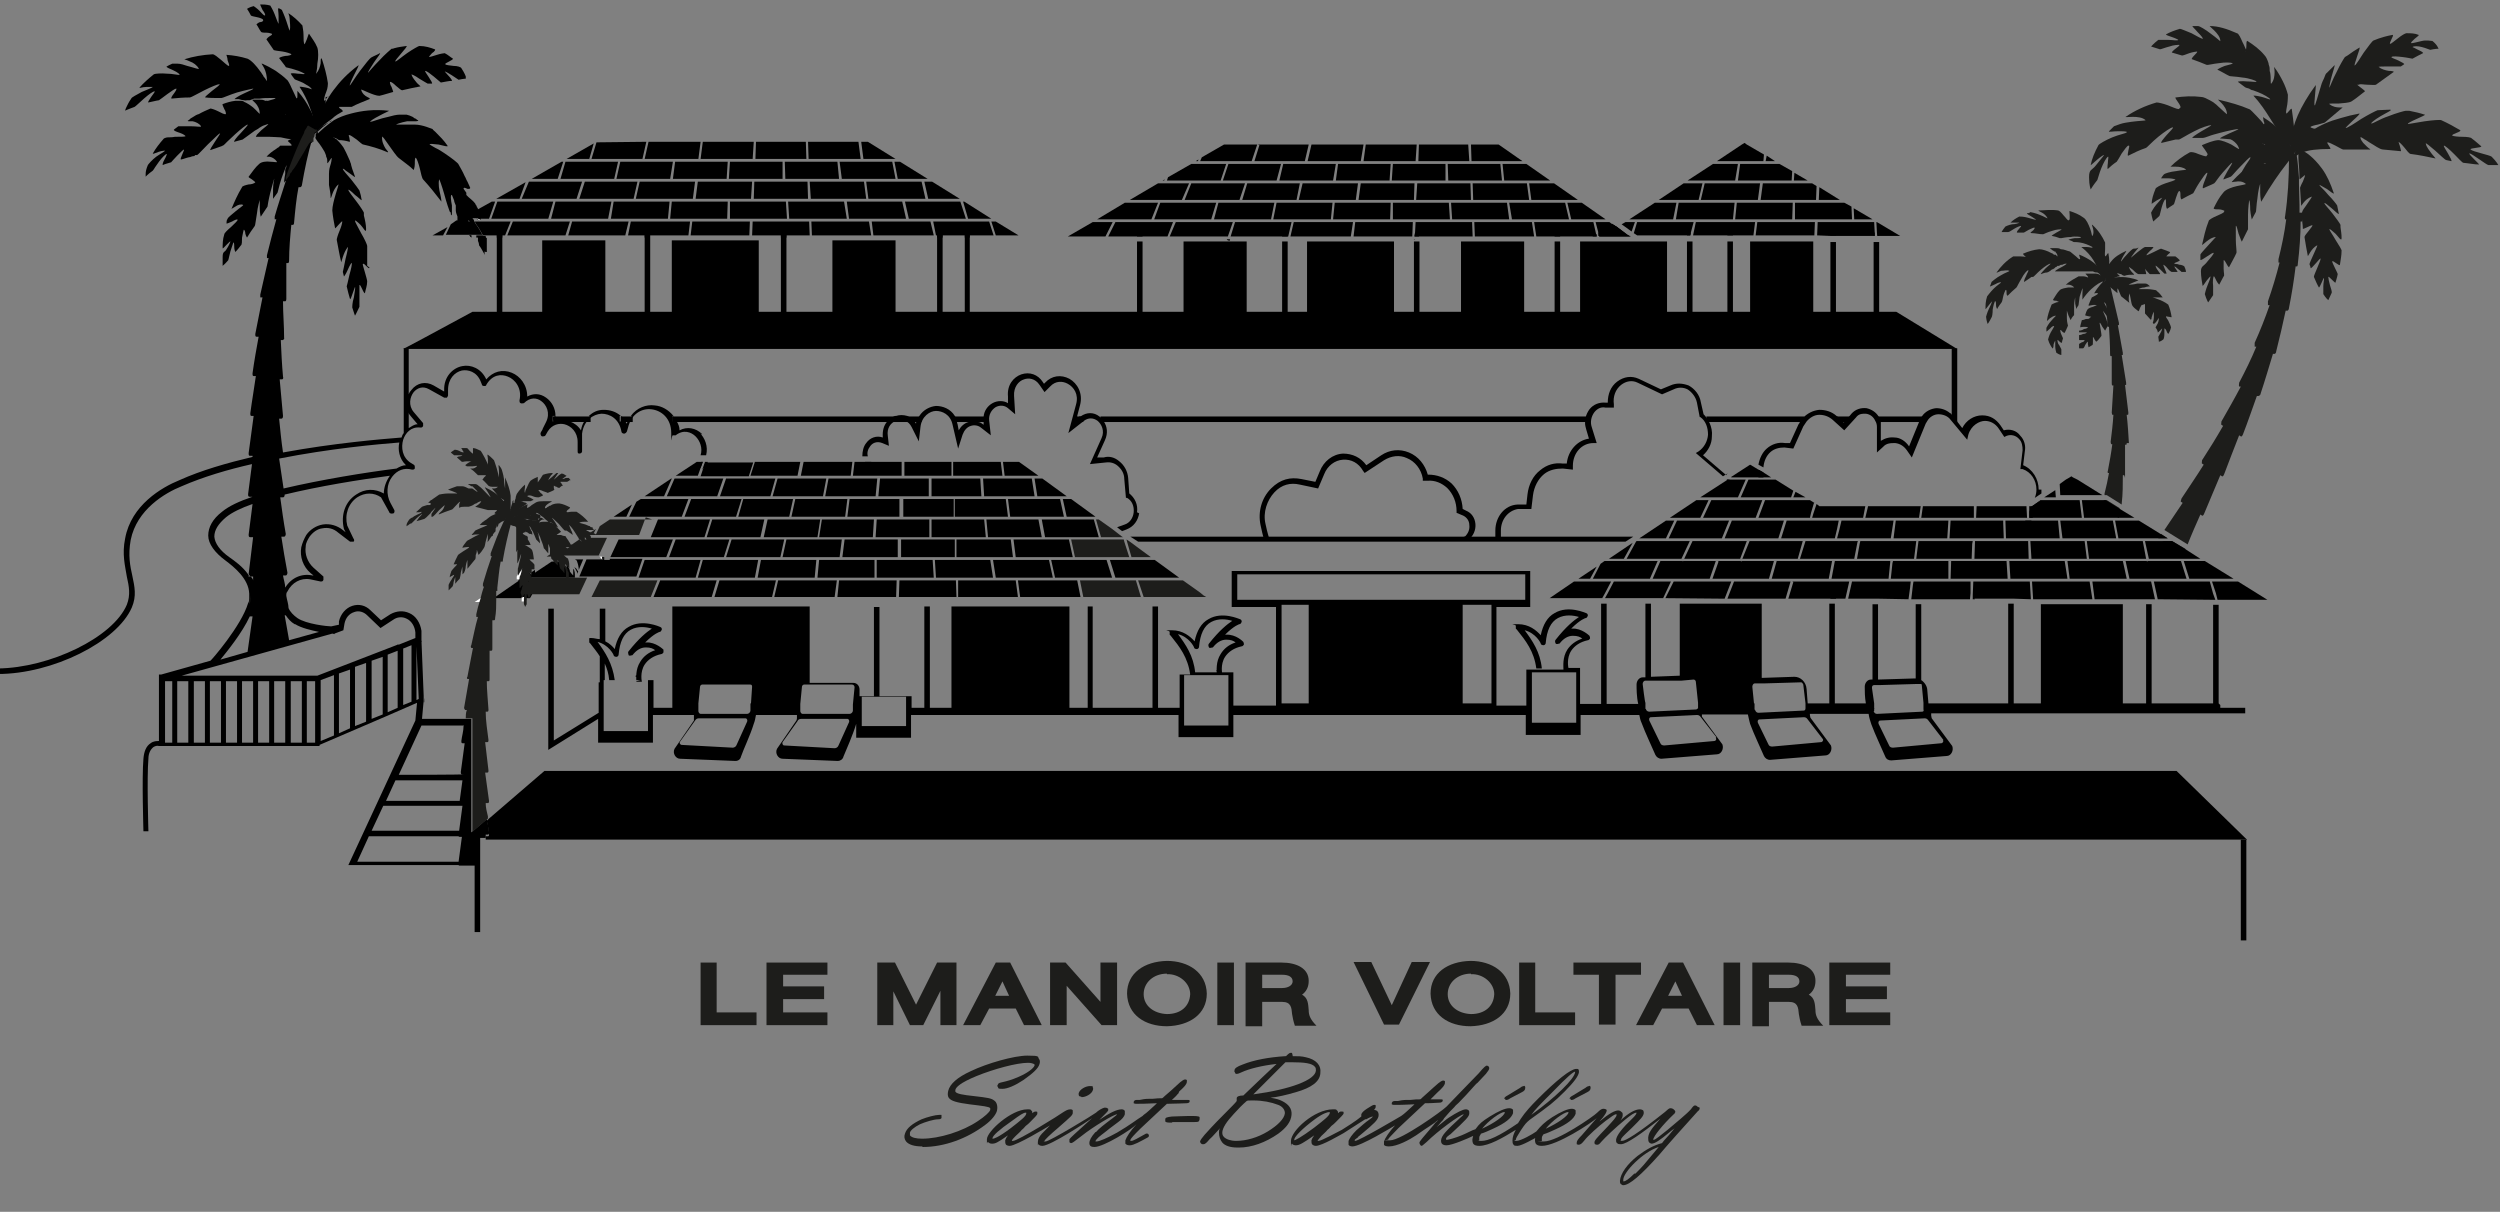 <?xml version="1.0" encoding="UTF-8"?>
<svg id="Calque_1" xmlns="http://www.w3.org/2000/svg" version="1.1" viewBox="0 0 451.4 218.8">
  <rect x="0" y="0" width="451.4" height="218.8" fill="#808080" stroke="none"/>
  <!-- Generator: Adobe Illustrator 29.8.1, SVG Export Plug-In . SVG Version: 2.1.1 Build 2)  -->
  <defs>
    <style>
      .st0 {
        fill: #1d1d1b;
      }

      .st1 {
        fill: #fff;
      }

      .st2 {
        fill: none;
        stroke: #000;
        stroke-miterlimit: 10;
        stroke-width: .9px;
      }
    </style>
  </defs>
  <g id="Calque_2">
    <g>
      <g>
        <g>
          <path class="st0" d="M382.7,91.8c0,.6,0,1.1-.1,1.7h-.1l-2.6-1.7c.1-.4.2-.8.3-1.2h-.3s-.1-.2,0-.3h.5l2.4,1.5h0Z"/>
          <path class="st0" d="M384,79.9c0,.2,0,.4-.1.4h-.2v5.1c0,1.7,0,.4-.2.4h-.2c0,1.7,0,3.4-.2,5.1v.2h0l-2.7-1.7h-.4v-.3c.3-1.2.6-2.5.8-3.7h-.2s-.1-.2,0-.4c.3-1.6.6-3.2.8-4.8h-.2s-.1-.2-.1-.4c.2-1.6.4-3.3.5-4.9h-.2s-.1-.2-.1-.4c.1-1.6.2-3.3.3-4.9h-.2s-.1,0-.1-.4v-4.9h-.2s-.1,0-.1-.4c0-1.6-.1-3.3-.2-4.9h-.2s-.1,0-.1-.4c0-.5,0-1-.1-1.5h0v-.6c-.1-1.8-.3-3.5-.6-5.2h0v-.4h1.1v.2c0,.3.1.5.2.8.5,2.1,1,4.2,1.5,6.4v.4h-.2c.3,1.7.6,3.3.9,5v.4h-.2c.3,1.7.5,3.3.8,5v.4h-.2c.2,1.7.4,3.4.6,5,0,.2,0,.4-.1.4h-.2c.2,1.7.3,3.4.4,5.1h-.4Z"/>
        </g>
        <path class="st0" d="M366.1,46.8s-.2-.3-.4-.5c-.3-.2-.5-.5-.4-.5.9-.4,1.9-.7,2.9-.8.6,0,1.5.3,2.2.7.2,0,.3.2.5.3,0,0,.1,0,.2,0h.1c.2.3.3.3.3.3,0-.3-.1-.5-.3-.7,0,0,0,0-.1-.2,0,0-.1,0-.2,0,0,0-.2-.2-.3-.2-.3-.3-.6-.4-.4-.4h1c.3,0,.6,0,.9.2.6,0,1.1.3,1.6.4.1,0,.5.4.9.7s.7.7.9.7c.3,0-.3-.9,0-.8,1.7.7,2.9,1.6,3.5,2.4.3.4.4.8.4,1.1v.4h0c0,0,0-.3-.2-.4-.1,0-.3-.2-.5-.3-.2,0-.5,0-.8-.2-.7,0-1.6,0-2.7,0h-4.1c-.2,0,.4-.4,1-.7s1.2-.7,1-.7c0,0-.4,0-.7.2-.2,0-.4,0-.6.2h-.3c0,0-.2.2-.2.2h0s-.2,0-.3.2l-.3.2c-.2,0-.4.2-.5.3-.3.2-.5.3-.6.3-.4,0-.8.2-1.1.3-.1,0,.3-.5.8-1s1.1-.9.9-.9-1,.5-1.7,1.1-1.3,1.3-1.4,1.3h-.3c-.5.4-.9.6-1.3.9-.1,0,0-.5.3-1,.2-.6.6-1.1.4-1.1s-.8.7-1.2,1.5c-.5.8-.8,1.5-.9,1.6-.6.5-1.1,1-1.6,1.5-.1,0-.2-.2-.2-.5s0-.7-.2-.5c0,0-.3.6-.4,1.1s-.2,1-.3,1.1c-.3.4-.6.8-.8,1.2,0,0-.2-.3-.2-.7s0-.8-.2-.7c-.1.2-.3.8-.4,1.5,0,.7-.1,1.3-.2,1.4-.4.8-.7,1.2-.7,1.2,0,0-.2-.4-.3-1.3,0,0,.2-.8.5-1.4.3-.6.6-1.3.6-1.4,0,0-.3.3-.6.7-.3.4-.6.8-.6.7,0-.7,0-1.4.3-2.3,0,0,.6-.8,1.2-1.4.6-.6,1.3-1,1.3-1.1s-.5,0-1,.3c-.5.2-1,.5-1,.4.1-.2.2-.5.3-.8,0,0,.9-.8,1.7-1.2.8-.5,1.6-.7,1.5-.8-.4-.2-1,0-1.5,0-.5.2-.8.4-.8.3.7-1,1.7-2.1,3-2.9.2,0,.8,0,1.4,0,.6,0,1.1.2,1.3,0h0v.4Z"/>
        <path class="st0" d="M371.9,54.5s-.3,0-.6-.2c-.3,0-.6,0-.6-.2.4-.6.7-1.2,1.2-1.7.3-.3,1-.4,1.6-.5.6,0,1.1,0,1,0-.3-.4-.8-.5-1.1-.5s-.6,0-.4,0c.8-.7,1.6-1.1,2.3-1.5h.9c.4,0,.7.2.8.2s0-.2-.2-.4-.3-.3-.2-.3c.7,0,1.3,0,1.8,0,.5,0,.9.3,1.2.5.6.4.7.7.7.7h-.4c-.2.2-.6.4-1,.6-.8.5-1.8,1.3-2.9,2.9v-1c0-.5.1-1.1,0-1,0,0-.3.8-.5,1.5-.1.7-.2,1.4-.2,1.5-.1.2-.3.4-.4.7l-.2-1c0-.6,0-1.2,0-1.1,0,0-.2.8-.2,1.5v1.7c-.3.3-.5.6-.6.9,0,0-.2-.3-.4-.8-.2-.5-.3-1-.3-.9v1.4c0,.7.2,1.2.2,1.3-.2.5-.4.9-.6,1.3,0,0-.2,0-.4-.2-.2-.2-.3-.4-.4-.3,0,0,0,.4.2.8.1.3.3.6.3.7-.1.3-.2.6-.2.8,0,0-.2,0-.4-.2-.2-.2-.4-.4-.4-.3s0,.6.3.9c.2.4.4.7.4.8v1s-.3,0-.9-.4c0,0-.2-.6-.2-1.1v-1.1s-.2.3-.3.7c0,.4-.1.8-.2.7-.3-.4-.6-.9-.8-1.6,0,0,.2-.8.5-1.3s.6-1,.6-1.1-.4,0-.7.4c-.4.3-.7.7-.7.5v-.6c0,0,.4-.8.9-1.3.4-.5.9-.9.8-.9-.4,0-.8.3-1.1.5-.3.3-.5.5-.5.4.1-.9.4-1.8.8-2.8,0-.2.5-.3.9-.5.4,0,.8-.3.9-.4h0l-.3.3Z"/>
        <path class="st0" d="M377.6,57.2s-1.2-.2-1.1-.3c.1-.3.2-.7.4-1,.1-.2.6-.4,1-.5.4-.2.8-.3.7-.3-.9-.2-1.5.3-1.5,0,.2-.5.4-1,.6-1.4,0,0,1.1-.5,1.1-.7s-.8,0-.7,0c.8-1.4,1.6-2.1,1.6-2.1,0,0,.3.3.7,1.1.4.8.7,2,.7,3.8,0,0-.3-.3-.6-.6-.3-.4-.6-.7-.6-.6,0,0,.3.6.6,1.2.3.5.5,1.1.5,1.2,0,.2,0,.5-.1.7,0,0-.3-.4-.6-.8-.3-.4-.6-.8-.6-.8,0,0,.2.6.5,1.2.2.6.4,1.2.4,1.3v.2c-.2.3-.3.6-.5.9,0,0-.2-.3-.5-.7-.2-.4-.4-.8-.5-.7,0,0,.1.6.2,1.2.1.6.2,1.2.1,1.2-.3.4-.6.8-.9,1,0,0-.2-.2-.3-.4-.1-.2-.2-.5-.3-.4v.7c0,.3,0,.7-.1.7-.3.2-.5.3-.7.4,0,0,0-.2-.1-.5,0-.3,0-.5-.1-.5,0,0-.2.3-.4.6-.1.3-.3.6-.4.6h-.7v-.8s.3-.2.5-.3c.3,0,.5-.3.5-.4h-1v-.9s.4,0,.7-.2c.4,0,.7-.2.7-.3h-.7c-.3,0-.7,0-.7,0v-.3s.5,0,.9-.3c.4,0,.8-.3.7-.3-.7-.2-1.4,0-1.4,0,0-.4.2-.8.3-1.3,0,0,.3,0,.7-.2.3,0,.7,0,.7-.2h0l.3-.2Z"/>
        <path class="st0" d="M386.7,55s-.1.3-.3.6c-.1.3-.2.6-.3.6-.3-.3-.7-.5-1-.9-.2-.2-.3-.8-.4-1.4-.1-.5-.2-1-.2-.9-.3,1,0,1.8,0,1.7l-1.5-1.2s-.2-.4-.3-.7c-.1-.3-.3-.7-.3-.7-.2,0,0,.9-.1.8-.8-.6-1.4-1.2-1.8-1.5-.4-.4-.6-.6-.6-.6,0,0,.4-.4,1.4-.6,1-.2,2.6-.4,4.8.4.1,0-.4.2-.9.4s-.9.4-.8.4.8,0,1.5-.2c.7,0,1.4,0,1.5,0,.3,0,.6.3.8.5.1,0-.5,0-1,.2-.6,0-1.1.3-1,.3h1.5c.7,0,1.5.2,1.6.2l.2.2c.4.3.7.7,1,1.1,0,0-.4,0-.9,0s-1,0-.9,0c0,0,.7.2,1.4.5.7.3,1.3.7,1.4.8.3.7.5,1.5.6,2.2,0,.2-.2,0-.5,0s-.5-.2-.5,0,.3.4.5.9c.2.4.4.9.4,1-.1.5-.3.9-.5,1.2,0,0-.2-.2-.3-.5-.1-.3-.3-.5-.4-.5v1c0,.5-.1.9-.2,1-.5.4-.8.4-.8.4,0,0,0-.3-.1-.9,0,0,.2-.3.4-.7.2-.3.3-.7.3-.8,0,0-.2.2-.4.4-.2.2-.4.4-.4.3,0-.3-.2-.6-.4-.9,0,0,.2-.3.4-.7.2-.4.2-.9.2-1,0,0-.2.3-.4.6-.2.3-.5.5-.5.5l-.2-.2s.2-.5.2-1v-1c-.2.3-.3.7-.4,1,0,.3-.1.5-.2.4-.3-.3-.6-.7-1-1.1v-1.7h0l-.6.2Z"/>
        <path class="st0" d="M387.2,48.2s.4,1.3.3,1.3h-1.3c-.3,0-.7-.4-1.1-.8-.4-.3-.8-.6-.7-.5.3,1,1.1,1.3.9,1.4-.6,0-1.2,0-1.7.2,0,0-.3,0-.6-.3-.3,0-.6-.2-.7-.2,0,0,0,.2.2.3s.3.3.2.3c-.4,0-.7.2-1,.3s-.5.3-.7.5c-.4.4-.6.6-.6.6,0,0,0,0-.2-.4,0-.3-.2-.7-.1-1.4,0-.6.4-1.5,1.1-2.3.6-.8,1.6-1.4,2.7-1.9.1,0-.2.4-.5.9s-.5,1-.4,1c0,0,.5-.7,1-1.2.5-.6,1.1-1.1,1.2-1.1.3,0,.6,0,.9-.2.1,0-.3.4-.7.9-.4.5-.7,1-.6.9l1.2-1c.6-.5,1.2-.9,1.3-.9h1.5c.1,0-.2.4-.6.7-.4.4-.7.7-.6.8,0,0,.7-.3,1.3-.6.6-.3,1.2-.6,1.3-.6.6.2,1.1.4,1.6.6.1,0,0,.2-.3.4-.2.2-.4.4-.3.4,0,0,.4,0,.8,0,.4,0,.8,0,.8,0,.3.2.6.5.8.7,0,0-.2.2-.5.3s-.5.2-.5.3.5,0,.9.2c.4,0,.8.2.9.3.3.6.3,1,.3,1h-.8s-.3-.3-.6-.5c-.3-.3-.6-.5-.7-.5,0,0,.1.3.3.5.2.3.3.5.3.5h-1.1c0,0-.4-.2-.7-.6-.3-.4-.7-.7-.8-.7,0,0,.1.4.3.8.2.4.3.8.3.8h-.4s-.4-.4-.8-.8c-.4-.4-.8-.7-.8-.6.2.8,1,1.4.8,1.5h-1.8c-.1,0-.3-.3-.6-.6-.2-.3-.5-.6-.6-.6h.2Z"/>
        <path class="st0" d="M373.7,39.5v-.7c0-.4-.1-.7,0-.7.9.3,1.7.6,2.5,1.2.5.3.9,1.2,1.2,2,.3.8.3,1.4.4,1.3.3-.4.2-1,.1-1.4s-.3-.7-.1-.6c1.1,1,1.8,2.1,2.3,3.2v1.2c0,.5-.1,1,0,1.2,0,.2.2,0,.3-.2s.3-.4.3-.2c.2,1,.2,1.9,0,2.6,0,.7-.2,1.2-.4,1.7-.3.8-.5,1.2-.5,1.2,0,0,0-.2-.2-.5-.1-.3-.3-.9-.5-1.5-.5-1.3-1.3-3.2-3.3-4.7-.1,0,.4,0,1,0s1.1.3,1,0c0,0-.9-.5-1.7-.7-.8-.2-1.5-.2-1.7-.2-.3-.2-.6-.3-.9-.4-.1,0,.4-.2,1.1-.3.6,0,1.3,0,1.1-.2,0,0-1-.2-1.8,0-.8,0-1.6.2-1.7.2h-.3c-.5-.2-.9-.3-1.4-.4-.2,0,.3-.3.8-.6s1-.5.9-.6c-.1,0-.9,0-1.7.3-.8.2-1.5.6-1.6.6-.7,0-1.4-.2-2-.2s0-.3.2-.5.4-.5.2-.5-.5.2-1,.4c-.4.2-.8.5-.9.5h-1.2c-.1,0,0-.3.3-.6.2-.3.5-.5.4-.6-.2,0-.7.2-1.2.5s-.9.6-1.1.6h-1.2s.2-.4.7-1c0,0,.6-.3,1.2-.4.6,0,1.2-.2,1.3-.3,0,0-.4,0-.8,0s-.9,0-.8,0c.4-.4,1-.8,1.6-1.1.1,0,.8,0,1.5.2s1.4.4,1.5.4-.3-.3-.8-.6-.9-.5-.8-.6c.2,0,.4,0,.6-.2.1,0,1,.2,1.7.5.8.3,1.4.7,1.4.6-.2-.4-.6-.8-1-1s-.8-.4-.6-.4c1,0,2.2-.2,3.5,0,.2,0,.6.4,1,.9.4.4.7.9.9.9h0l.2-.2Z"/>
      </g>
      <g>
        <g>
          <path class="st0" d="M391.4,97.2h-1.7c0,0,0-.2.2-.4,0,0,.2-.3.3-.4l1.2.8Z"/>
          <path class="st0" d="M392.2,97.7l2.4,1.4c0,.2-.2.4-.2.6-.1.3-.3.5-.4.4l-.3-.2-3.3-2.2h2-.2Z"/>
          <path class="st0" d="M415.7,38.5h0v1.2h0c0,.2,0,.3-.1.3h-.2c0,2.5-.2,5.1-.5,7.6,0,.3-.1.6-.2.5h-.2c-.3,2.5-.7,5-1.2,7.5,0,.3-.2.5-.3.5h-.3c-.5,2.4-1.1,4.9-1.7,7.3,0,.3-.2.5-.3.5h-.3c-.7,2.3-1.4,4.7-2.2,7.1,0,.3-.3.5-.4.5h-.3c-.8,2.2-1.6,4.6-2.5,6.9-.1.3-.3.5-.4.4l-.3-.2c-.9,2.3-1.8,4.6-2.7,7-.1.3-.3.5-.4.4l-.3-.2c-1,2.3-1.9,4.6-2.9,6.9-.1.3-.3.5-.4.4l-.3-.2c-.8,1.8-1.6,3.6-2.3,5.4l-4.2-2.6c1.1-1.6,2.2-3.3,3.3-4.9l-.3-.2c-.1,0,0-.3.1-.6,1.3-2,2.7-4,4-6.1l-.3-.2c-.1,0,0-.3,0-.6,1.3-2,2.6-4.1,3.8-6.2l-.3-.2c-.1,0,0-.3,0-.6,1.2-2.1,2.4-4.2,3.5-6.3h-.3c-.1-.2,0-.4,0-.7,1.1-2.1,2.2-4.3,3.1-6.5h-.3v-.7c1-2.2,1.9-4.5,2.7-6.8h-.3v-.7c.8-2.3,1.5-4.6,2.1-7h-.2v-.6c.6-2.4,1.1-4.8,1.4-7.2h-.2s-.1-.3,0-.6c.5-3.4.7-6.9.7-10.4v-.9h1.4v.4c.2,1.3.3,2.7.4,4v1.2c0,1.2.1,2.5.1,3.7v1.4h.5Z"/>
        </g>
        <path class="st0" d="M393.7,19.4c.1,0-.1-.5-.4-.9s-.6-.9-.5-.9c1.5-.2,3.1-.3,4.6-.1.5,0,1,.3,1.6.6.3.2.6.3.8.5.3.2.5.4.7.6.9.8,1.6,1.5,1.6,1.4,0-1.6-2.1-2.8-1.5-2.6,2.1.5,3.9,1,5.5,1.7.2,0,.8.7,1.4,1.3.6.6,1.1,1.2,1.2,1.4.2.1.2-.2,0-.6,0-.4-.2-.8,0-.6,1.3.8,2.4,1.7,3.2,2.6.8.9,1.3,1.8,1.7,2.5.3.7.4,1.3.5,1.7v.6s-.2-.2-.7-.6c-.4-.3-1.1-.8-2.1-1.2-1-.4-2.3-.8-4-1.1-1.7-.3-3.8-.5-6.4-.7-.3,0,.7-.5,1.6-.9s1.9-.8,1.6-.8-1.8.3-3.3.7l-1.1.3c-.3.1-.7.2-.9.3-.5.2-.9.3-1,.3h-1.9c-.3,0,.6-.6,1.6-1.2s2-1.1,1.7-1.1-1.7.4-3,1.1c-1.4.7-2.6,1.5-2.8,1.5h-.6c-.9.2-1.7.4-2.5.6-.3,0,.3-.7.9-1.4.6-.7,1.4-1.4,1.1-1.4s-1.5.8-2.6,1.7c-1.1.9-2,1.9-2.2,2-1.2.4-2.2.9-3.2,1.4-.2.1-.1-.4,0-.9s.3-1,0-.9c-.2,0-.7.7-1.2,1.4-.4.7-.8,1.4-.9,1.5-.6.4-1.2.9-1.6,1.3-.1.1-.1-.4,0-1.1,0-.6.2-1.2,0-1.1-.3.2-.8,1.1-1.2,2.1-.4,1-.6,1.9-.7,2.1-.8,1-1.2,1.7-1.2,1.7,0,0-.3-.7-.3-2.2s.5-1.2,1.2-2.1,1.4-1.7,1.5-1.9c0-.1-.6.3-1.2.8s-1.2,1.1-1.2,1c.2-1.1.7-2.3,1.4-3.6.1-.2,1.3-.9,2.5-1.4s2.4-.7,2.6-.9c.2-.2-.7-.2-1.6-.2s-1.8.2-1.6,0c.3-.3.6-.6.9-.9,0,0,.5-.2,1.1-.4.6-.2,1.3-.3,2-.4,1.4-.2,2.7-.2,2.6-.3-.5-.5-1.5-.6-2.3-.6s-1.4.1-1.3,0c1.6-1.1,3.5-2,5.6-2.6.3,0,1.2.2,2,.5s1.6.7,2,.7h0l.3-.3Z"/>
        <path class="st0" d="M401.5,38s-.4-.2-.9-.2-.9,0-.9-.2c.5-1,1-2,1.8-2.9.4-.5,1.5-.9,2.4-1.1.9-.2,1.7-.3,1.6-.4-.6-.5-1.3-.5-1.8-.4-.5,0-.8.2-.7,0,1.1-1.2,2.2-2.2,3.3-3,.1-.1.8-.2,1.4-.2h1.3c.2,0-.1-.3-.4-.4-.3-.2-.6-.3-.4-.4,2-1,3.6-1.2,4.6-1.3,1,0,1.5.1,1.5.1,0,0-.5.8-1.6,2.2-1.1,1.4-2.6,3.5-4.4,6.6,0,.2-.2-.7-.2-1.6s0-1.8,0-1.6c-.1.2-.4,1.4-.5,2.6-.2,1.2-.2,2.4-.3,2.5-.2.4-.5.9-.7,1.3,0,.2-.2-.7-.3-1.7,0-.9-.1-1.9-.2-1.7,0,0-.2,1.4-.2,2.6v2.6l-.2.4-.9,1.8c0,.2-.3-.6-.6-1.4-.2-.8-.4-1.6-.5-1.4v2.5c0,1.1.2,2.2.1,2.4-.4.9-.9,1.7-1.3,2.5,0,.2-.3-.2-.5-.6-.2-.4-.4-.7-.5-.6v1.5c0,.7.2,1.3,0,1.4-.3.6-.6,1.1-.8,1.5,0,0-.3-.3-.5-.7s-.4-.9-.5-.8c-.1.2-.2,1-.1,1.7v1.7c-.6.9-.9,1.3-.9,1.3,0,0-.3-.5-.6-1.5,0,0,.2-.9.5-1.6.3-.7.6-1.5.5-1.6,0,0-.4.4-.7.8-.3.5-.7,1-.7.9-.1-.7-.3-1.6-.3-2.6s.5-.9,1.1-1.7c.6-.7,1.2-1.4,1.2-1.6s-.6.2-1.2.6c-.6.4-1.2.8-1.2.6v-.9c0-.2.8-1,1.5-1.8s1.4-1.5,1.3-1.4c-.6,0-1.2.4-1.7.8-.5.4-.8.7-.8.6.3-1.3.6-2.8,1.2-4.3,0-.2.7-.6,1.4-.9.6-.3,1.3-.5,1.4-.8h0v-.2Z"/>
        <path class="st0" d="M398.6,27.8s-.2-.4-.5-.8-.6-.8-.5-.8c1-.4,1.9-.8,2.9-.9.6,0,1.6.4,2.4.8.8.5,1.4.9,1.4.8-.4-1.5-2.1-1.9-1.7-2,1.5-.2,2.8-.3,4-.2.2,0,.7.3,1.2.7.5.3,1,.7,1.1.7.4,0-.6-1.2-.3-1.2,2,.3,3.4.8,4.3,1.2.9.4,1.3.7,1.3.7,0,0-.7.6-2.2,1.3-1.5.8-3.9,1.8-7.2,3.1-.2,0,.3-.7.7-1.4.5-.7,1-1.4.8-1.4s-1,.9-1.8,1.7c-.8.8-1.5,1.7-1.7,1.8l-1.3.5c-.2,0,.3-.7.7-1.5.5-.8,1-1.6.8-1.5-.1,0-.9.9-1.7,1.8-.8.9-1.4,1.9-1.5,1.9l-.4.2-1.6.7c-.2,0,0-.7.3-1.4.3-.8.6-1.5.4-1.4-.2,0-.8.9-1.4,1.8s-1,1.8-1.1,1.9c-.8.4-1.4.7-2.1,1.1-.1,0-.2-.3-.2-.7s0-.8-.2-.8-.4.6-.6,1.2c-.2.6-.3,1.1-.4,1.2-.4.3-.8.5-1.2.8-.1,0-.2-.4-.2-.8s0-1-.1-.9c-.2,0-.5.8-.7,1.5s-.3,1.3-.4,1.5c-.7.6-1.1,1-1.1,1,0,0-.2-.5-.4-1.6,0,0,.4-.8.9-1.4.5-.6,1-1.1,1.1-1.3,0,0-.5.2-1,.5s-1,.7-.9.6c0-.8.3-1.7.7-2.7,0-.2.9-.7,1.8-1s1.7-.5,1.8-.7c0,0-.6-.2-1.3-.2s-1.4,0-1.3,0c.2-.3.3-.5.5-.7s1.2-.5,2.2-.6c1-.2,2-.2,1.8-.3-.5-.4-1.2-.5-1.8-.5s-1.1,0-1,0c1-1,2.2-1.9,3.5-2.6.2-.1.9,0,1.5.3.6.2,1.3.5,1.5.4h0l.2-.3Z"/>
        <path class="st0" d="M417.5,40.7c0-.2-1.7.8-1.7.6,0-.8-.2-1.6-.2-2.5s.6-1.3,1-2c.5-.7.9-1.3.8-1.3-1.4.5-1.9,1.9-1.9,1.6l-.2-3.2c0,0,.2-.6.5-1.1.2-.5.4-1,.4-1.1,0-.3-1,.9-1,.6,0-1.7-.2-3-.2-3.9v-1.4s.8,0,2.1,1.1c.6.5,1.4,1.3,2.2,2.4.8,1.1,1.5,2.6,2.1,4.4,0,.2-.6-.3-1.3-.8-.7-.4-1.4-.8-1.3-.7,0,.2.9.9,1.6,1.8.8.8,1.5,1.7,1.6,1.9.1.5.2,1,.3,1.5,0,.2-.6-.4-1.3-1-.7-.6-1.3-1.1-1.3-.9s.8,1,1.5,1.9,1.4,1.9,1.4,2v.4c.1.7.2,1.3.2,2s-.6-.3-1.1-.8c-.6-.5-1.1-1-1.1-.8s.6,1,1.1,1.9c.6.9,1.1,1.8,1.1,1.9,0,1-.2,1.8-.3,2.6,0,.4-1.3-.9-1.4-.6,0,.3,1,2.1,1,2.3-.1.6-.3,1.1-.4,1.5,0,.3-1.2-1.2-1.3-1,0,.2.1.8.3,1.5.2.6.4,1.2.3,1.4-.4.9-.6,1.3-.6,1.3,0,0-.4-.3-.9-1.1v-1.4c0-.7.2-1.3.1-1.5,0-.2-.8,1.9-.9,1.7-.3-.5-.6-1.2-.9-1.9-.1-.2,1.3-3,1.2-3.3,0-.3-1.7,2-1.8,1.7,0-.2-.1-.4-.2-.7,0-.3,1.6-3.5,1.4-3.4-1.1.5-1.7,2.2-1.7,1.9-.2-1-.4-2.1-.6-3.4,0-.4,1.6-1.9,1.5-2.3h0v.2Z"/>
        <path class="st0" d="M433.1,25.3c-.1,0,0,.5.2,1,.1.5.3,1,.2,1-1.1-.1-2.2-.2-3.2-.3-.6,0-1.6-.8-2.5-1.3l-.6-.4c-.2-.1-.4-.2-.5-.3-.3-.2-.5-.3-.5-.2,0,.4.3.7.5,1,.1.1.3.3.4.4s.2.2.3.3c.4.4.8.5.5.5h-4.8c-.2,0-.8-.4-1.4-.7-.6-.3-1.2-.6-1.4-.6s0,.3.2.6c.2.3.4.6.2.6-2.3,0-3.9.2-4.9.6s-1.5.9-1.5.8c0,0,0-.3.1-.9s.5-1.5,1.4-2.4c.9-1,2.2-1.9,4-2.7.9-.4,1.8-.7,2.9-1,1-.3,2.2-.6,3.3-.8.2,0-.4.6-1.2,1.3-.7.7-1.5,1.4-1.2,1.3.1,0,.5-.2,1-.5s1.1-.7,1.7-1.1c1.3-.8,2.7-1.5,3-1.6.7,0,1.5-.1,2.2-.1s-.7.6-1.7,1.2-1.9,1.3-1.6,1.3,1.5-.8,3-1.3c1.5-.6,3-1,3.2-1h.6c1,.2,1.9.4,2.8.7.3,0-.6.4-1.5.8s-1.7.8-1.5.9c.2,0,1.6-.3,3-.5s2.8-.3,3-.2c1.3.6,2.4,1.2,3.4,1.8.4.3-1.7.7-1.4,1,.2.1,1,.2,1.8.2s1.6.1,1.7.3c.7.5,1.2,1,1.7,1.4.3.3-2.2.3-1.9.6.4.4,3.5,1,3.8,1.3.9.9,1.2,1.5,1.2,1.5h-1.8c-.3,0-3-2.1-3.4-2.1s1.9,2,1.7,2c-.8,0-1.7-.2-2.8-.3-.2,0-.9-.8-1.7-1.6-.8-.8-1.6-1.5-1.8-1.5s.3.7.7,1.4c.4.7.8,1.4.6,1.4l-.9-.2c-.2,0-1.1-.9-2-1.7-.9-.8-1.8-1.5-1.7-1.3.1.7.7,1.3,1.1,1.9.4.5.8.9.6.8-1.4-.3-2.8-.6-4.4-.8-.3,0-.7-.6-1.2-1.2s-1-1.1-1.3-1.1h0l.3-.2Z"/>
        <path class="st0" d="M425.6,15.2c-.2.1,1.6,1.2,1.4,1.3-.8.6-1.6,1.3-2.4,1.8-.5.3-1.5.3-2.4.4h-1.2c-.3,0-.5,0-.4.1.6.5,1.3.6,1.8.6h.6c.1,0,.2,0,0,0l-3.2,2.7c-.1.1-.7.2-1.3.4-.6.1-1.2.3-1.3.4-.1.1.2.2.5.3.3,0,.6.2.5.3-1.5,1.4-2.6,2.5-3.3,3.4-.7.8-1,1.3-1,1.3,0,0-.1-.2-.2-.7,0-.5-.2-1.3,0-2.5.1-1.1.5-2.6,1.2-4.2s1.8-3.5,3.2-5.4c.1-.2,0,.8-.1,1.8s-.2,2,0,1.8c.1-.2.5-1.6.9-2.9.1-.3.2-.7.3-1,.1-.3.3-.7.4-.9.2-.6.4-1,.5-1,.5-.5.9-.9,1.4-1.4.2-.2-.2.9-.5,2s-.5,2.2-.4,2c.1-.1.6-1.5,1.3-2.8.6-1.3,1.4-2.6,1.5-2.7l.5-.3c.7-.5,1.4-1,2.1-1.4.2-.1-.1.7-.4,1.6-.3.9-.6,1.8-.4,1.6.2-.1.9-1.2,1.6-2.3.8-1.1,1.6-2.2,1.8-2.2,1.2-.5,2.3-.8,3.4-1,.2,0,0,.4-.2.8s-.4.9-.2.8c.2,0,.7-.5,1.4-1,.6-.5,1.3-.9,1.5-.9.8,0,1.5,0,2.2.3.2,0-.3.4-.7.7-.4.4-.8.7-.6.8.3,0,1-.2,1.9-.4.8-.2,1.7,0,1.9,0,.5.4.8.8.9,1,.2.3.2.4.2.4,0,0-.6,0-1.5.2-.1,0-.7-.3-1.5-.5-.7-.2-1.5-.2-1.7,0,0,0,.5.2,1,.5.5.2,1,.5.9.6-.6.3-1.2.6-1.9,1-.1,0-.9-.2-1.8-.3s-1.8-.2-2,0c-.1.1.5.3,1.2.6.6.3,1.2.6,1.1.7l-.6.4h-2.1c-1,0-2,0-1.9.1.5.4,1.2.6,1.8.7.6,0,1,.1.9.2l-3.2,2.3c-.2.1-.8,0-1.5,0s-1.3-.2-1.6,0h-.3Z"/>
        <path class="st0" d="M405.4,9.4s.2-.5.2-1,0-1.1.2-1c1.1.7,2.2,1.5,3.1,2.6.3.3.5.8.7,1.4,0,.3.2.6.2.9s0,.6.1.8c.2,1.2,0,2.1.2,2,.5-.6.6-1.4.6-2.1s-.2-1.1,0-.8c.6.8,1.1,1.7,1.5,2.5s.7,1.6.9,2.4c0,.2,0,1-.1,1.7s-.3,1.4-.2,1.6c0,.5.9-1.1,1-.7.2,1.3.3,2.3.4,3.2v4s-.8-.5-2.1-2.2c-.6-.8-1.4-2-2.2-3.3-.8-1.3-1.8-2.8-3-4.1-.1-.1.7,0,1.5.2s1.6.6,1.5.4-1.2-.9-2.3-1.3c-.3-.1-.5-.2-.8-.3-.3,0-.5-.2-.7-.3-.4-.1-.7-.2-.8-.3-.4-.3-.8-.6-1.2-.9-.2-.1.7-.2,1.6-.1.9,0,1.9.2,1.7,0,0-.1-1.3-.6-2.5-.7-1.2-.2-2.3-.2-2.4-.3l-.4-.2c-.6-.3-1.2-.7-1.7-.9-.2,0,.5-.4,1.3-.7.8-.2,1.6-.4,1.4-.5s-1.3-.2-2.4,0c-1.1.1-2.1.4-2.3.3-.9-.4-1.8-.7-2.6-1-.2,0,.1-.4.4-.7s.6-.6.5-.7c-.1,0-.8.1-1.4.3s-1.2.5-1.4.4l-1.7-.5c-.2,0,.2-.4.6-.7s.8-.6.7-.7c-.2,0-1,0-1.8.3-.8.2-1.5.5-1.7.5-1-.3-1.6-.5-1.6-.5,0,0,.4-.5,1.3-1.2h1.8c.8,0,1.7.2,1.8,0,.1,0-.5-.3-1.1-.5s-1.2-.4-1.1-.5c.7-.4,1.5-.7,2.5-1,.2,0,1.1.4,2.1.8.9.5,1.8,1,2,1s-.3-.6-.9-1.2c-.5-.6-1.1-1.1-.9-1.1h1c.2,0,1.3.6,2.3,1.4,1,.7,1.8,1.5,1.7,1.3,0-.7-.6-1.4-1.1-1.9s-.9-.8-.8-.8c1.5,0,3.1.5,4.9,1.3.3,0,.7.9,1,1.6.4.7.6,1.5.9,1.7h-.4Z"/>
      </g>
    </g>
    <polygon points="121.3 127.9 125.3 127.9 125.3 127.9 121.3 127.9"/>
    <rect x="97.9" y="43.4" width="11.4" height="13.2"/>
    <rect x="150.3" y="43.4" width="11.4" height="13.2"/>
    <rect x="121.3" y="43.4" width="15.7" height="13.2"/>
    <g>
      <polygon points="222 43.5 221.5 43.3 221.6 43.2 222.1 43.2 222 43.5"/>
      <rect x="213.7" y="43.6" width="11.4" height="13"/>
    </g>
    <rect x="263.8" y="43.6" width="11.4" height="13"/>
    <rect x="236" y="43.6" width="15.7" height="13"/>
    <g>
      <polygon points="93.8 35.9 89.6 35.9 94.9 32.9 93.8 35.9"/>
      <polygon points="94 36.4 99.9 36.4 99 39.5 88.7 39.5 89.8 36.4 93.9 36.4 94 36.4 94 36.4"/>
      <polygon points="96 32.3 101.4 29.2 101.7 29.2 100.7 32.3 96 32.3"/>
      <polygon points="95.5 32.8 105.1 32.8 104.1 35.9 94.2 35.9 95.5 32.8"/>
      <polygon points="109.8 39.5 99.5 39.5 100.3 36.4 110.4 36.4 109.8 39.5"/>
      <polygon points="102.1 29.2 111.6 29.2 110.9 32.3 101.2 32.3 102.1 29.2"/>
      <polygon points="114.4 35.9 104.6 35.9 105.6 32.8 115.1 32.8 114.4 35.9"/>
      <polygon points="120.6 39.5 110.3 39.5 110.8 36.4 120.9 36.4 120.6 39.5"/>
      <polygon points="112 29.2 121.5 29.2 121 32.3 111.3 32.3 112 29.2"/>
      <polygon points="125.1 35.9 114.8 35.9 115.5 32.8 125.5 32.8 125.1 35.9"/>
      <polygon points="117.1 25.6 126.5 25.6 126.1 28.7 116.4 28.7 117.1 25.6"/>
      <polygon points="121.9 29.2 131.4 29.2 131.2 32.3 121.5 32.3 121.9 29.2"/>
      <polygon points="131.3 39.5 121 39.5 121.3 36.4 131.4 36.4 131.3 39.5"/>
      <polygon points="135.6 35.9 125.6 35.9 126 32.8 135.8 32.8 135.6 35.9"/>
      <polygon points="126.9 25.6 136.1 25.6 135.9 28.7 126.5 28.7 126.9 25.6"/>
      <polygon points="131.8 29.2 141.3 29.2 141.3 32.3 131.6 32.3 131.8 29.2"/>
      <polygon points="142.1 39.5 131.8 39.5 131.8 36.4 141.9 36.4 142.1 39.5"/>
      <polygon points="145.5 25.6 145.6 28.7 136.4 28.7 136.5 25.6 145.5 25.6"/>
      <polygon points="145.9 35.9 136.1 35.9 136.2 32.8 145.8 32.8 145.9 35.9"/>
      <polygon points="141.7 29.2 151.2 29.2 151.5 32.3 141.8 32.3 141.7 29.2"/>
      <polygon points="142.5 39.5 142.3 36.4 152.4 36.4 152.9 39.5 142.5 39.5"/>
      <polygon points="155 25.6 155.4 28.7 146 28.7 145.9 25.6 155 25.6"/>
      <polygon points="156.4 35.9 146.4 35.9 146.2 32.8 156 32.8 156.4 35.9"/>
      <polygon points="161.1 29.2 161.7 32.3 152 32.3 151.6 29.2 155.5 29.2 155.5 29.2 155.7 29.2 161.1 29.2"/>
      <polygon points="153.3 39.5 152.9 36.4 162.9 36.4 163.6 39.5 153.3 39.5"/>
      <polygon points="166.4 32.8 167.1 35.9 156.8 35.9 156.4 32.8 166.4 32.8"/>
      <polygon points="164.1 39.5 163.4 36.4 167.2 36.4 167.2 36.4 167.4 36.4 173.4 36.4 174.4 39.5 164.1 39.5"/>
      <polygon points="80.8 41 80 42.5 78.1 42.5 80.8 41"/>
      <path d="M82.6,39.4h0,0Z"/>
      <path d="M85.1,42.5v.4c0,0-.2-.3-.4-.4h.4Z"/>
      <path d="M86.1,39.5h.5v.2c0,.2-.2,0-.6-.2h0Z"/>
      <path d="M85.8,42.5h1.4c0,.2,0,.3.2.4h-1.4c0,0,0-.3,0-.4h0Z"/>
      <path d="M86.6,39.5c-.2-.5-.4-1-.5-1.6l2.7-1.5h.6l-1.1,3.1h-1.7Z"/>
      <path d="M92.2,40l-1,2.5h-.5v.4h-1v-.4h-2.5c-.2-.4-.5-.9-.8-1.4-.3-.4-.5-.7-.7-1.1h6.6,0Z"/>
      <polygon points="102.9 40 102.1 42.5 91.6 42.5 92.6 40 102.9 40"/>
      <polygon points="113.5 40 112.9 42.5 102.6 42.5 103.3 40 103.2 40 113.5 40"/>
      <polygon points="113.9 40 124.6 40 124.3 42.5 117.3 42.5 117.3 42.9 116.4 42.9 116.4 42.5 113.4 42.5 113.9 40"/>
      <polygon points="135.4 40 135.3 42.5 124.7 42.5 125 40 135.4 40"/>
      <polygon points="146.1 40 146.2 42.5 142 42.5 142 42.9 141 42.9 141 42.5 135.8 42.5 135.9 40 146.2 40 146.1 40"/>
      <polygon points="156.9 40 157.3 42.5 146.6 42.5 146.5 40 156.9 40"/>
      <polygon points="168 40 168.6 42.5 157.7 42.5 157.4 40 168.1 40 168 40"/>
      <polygon points="107.2 25.9 106.4 28.7 102.3 28.7 107.2 25.9"/>
      <polygon points="116.7 25.6 116 28.7 106.8 28.7 107.7 25.7 116.7 25.6"/>
      <polygon points="161.7 28.7 155.9 28.7 155.5 25.6 156.7 25.6 161.7 28.7"/>
      <polygon points="167.5 32.3 162.1 32.3 161.5 29.2 162.5 29.2 167.5 32.3"/>
      <polygon points="173.3 35.9 167.6 35.9 166.9 32.8 168.3 32.8 173.3 35.9"/>
      <polygon points="174.8 39.5 173.9 36.4 174.1 36.4 179 39.5 174.8 39.5"/>
      <polygon points="178.6 40 179.4 42.5 175.1 42.5 175.1 42.9 174.2 42.9 174.2 42.5 170.2 42.5 170.2 42.9 169.2 42.9 169.2 42.5 169 42.5 168.5 40 178.6 40"/>
      <polygon points="183.9 42.5 179.8 42.5 179 40 179.8 40 183.9 42.5"/>
    </g>
    <polygon points="379.6 89.4 372 89.4 371.9 87.4 373 86.6 373.7 86.2 374 86 374.3 86.2 375.1 86.6 379.6 89.4"/>
    <rect x="89.7" y="42" width="1" height="14.6"/>
    <rect x="404.6" y="151.6" width="1" height="18.2"/>
    <polygon points="70 129.6 70 129.6 70 129.6 70 129.6"/>
    <polygon points="72 116.4 71.8 116.5 71.8 116.4 72 116.4"/>
    <polygon points="75.2 116.1 75.2 116.2 75.2 116.3 75.2 116.1 75.2 116.1"/>
    <polygon points="166.8 127.9 167.8 127.9 167.8 127.9 166.8 127.9"/>
    <polygon points="289.3 127.9 290.3 127.9 290.3 127.9 289.3 127.9"/>
    <g>
      <rect x="330.5" y="107.1" width="1" height="1"/>
      <polygon points="330.5 127.9 331.5 127.9 331.5 127.9 330.5 127.9"/>
    </g>
    <polygon points="338.4 127.9 338.4 128 338.3 128 338.3 127.6 338.4 127.9"/>
    <polygon points="362.8 127.9 363.8 127.9 363.8 127.9 362.8 127.9"/>
    <g>
      <polygon points="389.1 108.2 388.6 108.2 387.6 108.2 378.2 108.2 377.8 105 388.5 105 388.4 105 389.1 108.2"/>
      <polygon points="387.6 127.9 388.6 127.9 388.6 127.9 387.6 127.9"/>
    </g>
    <polygon points="399.6 127.9 400.6 127.9 400.6 127.9 399.6 127.9"/>
    <polygon points="196.2 127.9 197.1 127.9 197.1 127.9 196.2 127.9"/>
    <polygon points="208 127.9 209 127.9 209 127.9 208 127.9"/>
    <polygon points="294.9 96.9 293.5 97.8 205.5 97.8 204.1 96.9 294.9 96.9"/>
    <rect x="116.4" y="42" width="1" height="14.6"/>
    <path d="M400.6,127v-17.8h-1v17.8h-11.1v-17.9h-1v17.9h-4.2v-17.9h-14.8v17.9h-4.9v-18h-1v18h-14.4l-.2-2.3c0-.8-.5-1.5-1.1-1.9v-13.7h-1v13.4h-.2l-6.6.2v-13.6h-1v13.6h-.3c-.6,0-1.1.6-1.1,1.3s0,1.9.2,3h-5.6v-18h-1v18h-3.9l-.2-2.6c-.1-1.3-1.1-2.2-2.2-2.2l-5.9.2v-13.4h-14.8v13l-5.2.2v-13.2h-1v13.3h-.5c-.6,0-1.1.6-1.1,1.3s0,2.2.3,3.5h-5.7v-18.1h-1v18.1h-3.8v-6.5h-2.3.2s-.4-1.7.5-3.1c.6-.9,1.6-1.6,3-1.9.2,0,.3-.2.4-.3,0-.2,0-.3-.1-.5,0,0-1.4-1.4-3.1-1.3h-.2c1.7-1.7,2.6-1.9,2.6-1.9.2,0,.3-.2.4-.4,0-.2,0-.4-.3-.5-.1,0-3.2-1.5-5.7,0-1.3.7-2.1,2.1-2.5,4-.8-.9-2.1-2-4.1-2s-.4,0-.4.3v.5l.2.2c1.6,2,3.1,3.9,3.5,7h1c-.3-3-1.7-5-3.1-6.9,2,.5,2.9,2.3,2.9,2.4,0,.2.3.3.5.3s.4-.2.4-.4c.2-2.3.9-3.8,2.2-4.5,1.3-.7,2.8-.5,3.8-.2-.9.6-2.3,1.7-4.2,4.1h0c-.2.2-.1.5,0,.7.2.2.5,0,.7,0h0c.7-.9,1.5-1.4,2.4-1.4s1.3.2,1.7.5c-1.2.4-2.1,1.1-2.7,2-.9,1.4-.7,3-.7,3.6h-4.8q0,0,0,0h-1.9v6.5h-5.4v-17.8h6.1v-6.5h-53.9v6.5h8v17.8h-7.7v-6h-2.3l-.7.2v-.2h-3.9c-.3-3-1.7-5-3.1-6.9,2,.5,2.9,2.3,2.9,2.4,0,.2.3.3.5.3s.4-.2.4-.4c.2-2.3.9-3.8,2.2-4.5s2.8-.5,3.8-.2c-.9.6-2.3,1.7-4.2,4.1h0c-.2.2-.1.5,0,.7s.5,0,.7,0h0c.7-.9,1.5-1.4,2.4-1.4s1.3.2,1.7.5c-1.2.4-2.1,1.1-2.7,2.1-.9,1.4-.7,3-.7,3.6h1s-.4-1.7.5-3.1c.6-.9,1.6-1.6,3-1.9.2,0,.3-.2.4-.3,0-.2,0-.3-.1-.5,0,0-1.3-1.4-3.1-1.3h-.2c1.7-1.7,2.6-1.9,2.6-1.9.2,0,.3-.2.4-.4,0-.2,0-.4-.3-.5-.1,0-3.2-1.5-5.7,0-1.3.7-2.1,2.1-2.5,4-.8-.9-2.1-2-4.1-2s-.4,0-.4.3v.5l.2.2c1.6,2,3.1,3.9,3.5,7h-1.9v6h-3.9v-18.3h-1v18.3h-10.8v-18.3h-.9v18.3h-3.3v-18.3h-21.3v18.3h-3.9v-18.3h-1v18.3h-2.3v-2.1h-5.8v-16.1h-1v16.1h-2.6v-1.2c0-.7-.5-1.2-1.1-1.2h-7.9v-13.8h-24.8v18.3h-3.4v-5h-2.3l-.8.2v-.2h-4.9q0,0,0,0h-.8v-3c.4.9.7,1.8.8,3h1c-.4-3-1.7-5-3.1-6.9,2,.5,2.9,2.3,2.9,2.4,0,.2.3.3.5.3s.4-.2.4-.4c.2-2.3.9-3.8,2.2-4.5,1.3-.7,2.8-.5,3.8-.2-.9.6-2.3,1.7-4.2,4.1h0c-.2.2,0,.5,0,.7.2.2.5,0,.7,0h0c.7-.9,1.5-1.4,2.4-1.4s1.3.2,1.7.5c-1.2.4-2.1,1.1-2.7,2.1-.9,1.4-.7,3-.7,3.6h1s-.4-1.7.5-3.1c.6-.9,1.6-1.6,3-1.9.2,0,.3-.2.4-.3,0-.2,0-.3,0-.5,0,0-1.4-1.4-3.1-1.3h-.2c1.7-1.7,2.6-1.9,2.6-1.9.2,0,.3-.2.4-.4,0-.2,0-.4-.3-.5,0,0-3.2-1.5-5.7,0-1.3.7-2.1,2.1-2.5,4-.4-.5-.9-1-1.7-1.4v-5.9h-1v5.5c-.5,0-1-.2-1.5-.2s-.4,0-.4.3v.5l.2.2c.6.8,1.2,1.5,1.7,2.3v4.7h-.2v5.5l-8.1,5v-23.8h-1v25.5l9-5.6v4.3h9.9v-5h7.4v.5c0,.2,0,.3,0,.5l-3.5,5.1c-.4.8.2,1.8,1,1.8l10,.4c.5,0,.9-.3,1-.8.4-1.2,1.7-3.9,2.3-5.9.2-.5.3-1,.4-1.6h7.4v.5c0,.2,0,.3-.1.5l-3.5,5.1c-.4.8.2,1.8,1,1.8l10,.4c.4,0,.9-.3,1-.8.5-1.2,1.7-3.9,2.3-5.9v-.3,2.8h9.9v-4.1h48.3v4h9.9v-4h52.8v3.6h9.9v-3.6h10.6c.1.5.2,1,.4,1.4.7,1.9,2,4.6,2.5,5.8.2.4.6.7,1.1.7l10-.8c.8,0,1.3-1,1-1.8l-3.7-5v-.4h8.3c.1.6.3,1.2.4,1.7.7,1.9,2,4.6,2.5,5.8.2.4.6.7,1.1.7l10-.8c.8,0,1.3-1,1-1.8l-3.7-5c0-.1-.1-.3-.1-.5v-.2h10.6c.1.7.3,1.3.5,1.9.7,1.9,2,4.6,2.5,5.8.2.5.6.7,1.1.7l10-.8c.8,0,1.3-1,1-1.8l-3.7-5c0-.1-.1-.3-.1-.5v-.4h56.7v-1h-4.5v-.5ZM117,132h-8v-9.2h8v9.1h0ZM134.9,130.3l-1.9,4.2c-.1.3-.4.5-.7.5l-9.2-.5c-.3,0-.5-.4-.3-.6l2.7-3.8c.2-.3.4-.4.7-.4h8.4c.3,0,.4.4.3.6ZM135.5,127v1h0v.3c0,.3-.3.6-.6.6h-8.4c-.2,0-.4-.3-.4-.5v-.4h0v-1l.3-3c0-.2.2-.4.4-.4h8.5c.3,0,.5,0,.5.4l-.2,3h0ZM153.3,130.4l-1.9,4.2c-.1.3-.4.5-.7.5l-9.1-.5c-.3,0-.4-.4-.3-.6l2.7-3.8c.1-.3.4-.4.7-.4h8.3c.3,0,.4.4.3.6ZM154,127v1.3c0,.3-.3.6-.6.6h-8.5c-.2,0-.4-.3-.4-.5v-.3h0v-1l.3-3.1c0-.2.2-.4.4-.4h8.6c.3,0,.5.2.5.5l-.3,3.1v-.2ZM163.6,131.1h-8v-5.3h8v5.3ZM221.8,131h-8v-9.1h8v9.1ZM223.4,108.3v-4.6h52v4.6h-52ZM236.3,127h-4.9v-17.8h4.9v17.8ZM269.3,127h-5.2v-17.8h5.2v17.8ZM284.6,130.5h-8v-9.1h8v9.1ZM297.1,127.9h0v-1c-.1,0-.5-3.4-.5-3.4,0-.3.2-.6.5-.6h6.5c0,0,2.2-.2,2.2-.2.2,0,.4.2.4.4l.4,3.8h0v1s-.2.1-.3.2l-8.5.4c-.3,0-.6-.2-.6-.5h-.1ZM309.8,133.2c.2.3,0,.6-.3.6l-9,.8c-.3,0-.6-.1-.7-.4l-2-4.1c-.1-.3,0-.6.3-.6l8.3-.4c.3,0,.5.1.7.4l2.8,3.6h0ZM316.8,128.1v-1.1h-.1l-.3-3c0-.3.2-.6.4-.6h1.6l6.8-.2c.2,0,.3.2.4.4l.4,3.4v.9h0c0,.2-.1.4-.3.4l-8.2.4c-.3,0-.5-.2-.6-.5h0ZM329.1,133.4c.2.2,0,.6-.3.6l-8.8.8c-.3,0-.6-.1-.7-.4l-1.9-3.9c-.1-.3,0-.6.3-.6l8-.4c.3,0,.5.1.7.4l2.7,3.5h0ZM338.4,128.4v-.4h0v-1l-.4-2.8c0-.3.1-.5.4-.5h.9l6.8-.2h.6c.2,0,.3,0,.3.2h0l.3,3.2v1.2c.1.2,0,.4-.2.4l-8.2.4c-.3,0-.5-.2-.6-.5h.1ZM350.8,133.6c.2.2,0,.6-.3.6l-8.7.8c-.3,0-.6-.1-.7-.4l-1.9-3.9c-.1-.3,0-.6.3-.6l8-.4c.3,0,.5.1.7.4l2.7,3.5h-.1Z"/>
    <rect x="141" y="42" width="1" height="14.6"/>
    <rect x="169.2" y="42" width="1" height="14.6"/>
    <rect x="174.2" y="42" width=".9" height="14.6"/>
    <g>
      <rect x="205.3" y="42" width="1" height=".7"/>
      <rect x="205.3" y="43.6" width="1" height="13"/>
    </g>
    <g>
      <rect x="231.5" y="42" width="1" height=".7"/>
      <polygon points="232.5 43.1 232.5 43.2 232.5 43.2 232.5 43.1"/>
      <rect x="231.5" y="43.6" width="1" height="13"/>
    </g>
    <g>
      <polygon points="255.4 43.3 255.3 43.3 255.3 43.2 255.4 43.2 255.4 43.3"/>
      <polygon points="256.2 42 256.2 42.7 255.4 42.7 255.5 42 256.2 42"/>
      <rect x="255.3" y="43.6" width="1" height="13"/>
    </g>
    <g>
      <rect x="280.7" y="42" width="1" height=".7"/>
      <rect x="280.7" y="43.6" width="1" height="13"/>
    </g>
    <g>
      <polygon points="305.2 42.5 304.6 42.5 304.6 42 305.3 42 305.2 42.5"/>
      <polygon points="305.6 42.9 305.6 43 305.6 43 305.6 42.9"/>
      <rect x="304.6" y="43.6" width="1" height="13"/>
    </g>
    <g>
      <rect x="311.9" y="42" width="1" height=".5"/>
      <polygon points="311.9 43.6 312.9 43.6 312.9 56.6 311.9 56.6 311.9 43.6"/>
    </g>
    <g>
      <rect x="330.5" y="42" width="1" height=".5"/>
      <rect x="330.5" y="43.7" width="1" height="13"/>
    </g>
    <g>
      <polygon points="338.5 42.6 338.3 42.6 338.3 42 338.5 42 338.5 42.6"/>
      <polygon points="339.3 42 339.3 42.6 339 42.6 338.9 42 339.3 42"/>
      <rect x="338.3" y="43.7" width="1" height="12.9"/>
    </g>
    <polygon points="327.4 43.6 327.4 56.6 316 56.6 316 43.6 327.4 43.6"/>
    <polygon points="301 43.6 301 56.6 285.3 56.6 285.3 43.6 297.2 43.6 297.1 43.6 301 43.6"/>
    <rect x="112.1" y="75.2" width="2.1" height="1"/>
    <rect x="121.4" y="75.2" width="45" height="1"/>
    <rect x="194.3" y="75.2" width="1.3" height="1"/>
    <rect x="198.7" y="75.2" width="88.2" height="1"/>
    <rect x="331.6" y="75.2" width="2.5" height="1"/>
    <polygon points="353.4 76.2 352.7 76.2 352.7 75.7 352.4 75.7 352.4 62.9 353.4 62.9 353.4 76.2"/>
    <rect x="339" y="75.2" width="8.5" height="1"/>
    <rect x="308.1" y="75.2" width="17.7" height="1"/>
    <rect x="172.3" y="75.2" width="6" height="1"/>
    <polygon points="106.6 75.2 106.6 76.2 99.9 76.2 99.8 75.2 106.6 75.2"/>
    <g>
      <path d="M126.9,83.4l-.4,1.1-.4-.3.5-.6s0,0,0-.2h.2Z"/>
      <path d="M127.8,83.4c0,.3-.3.5-.5.8l-.5.6h0l.5-1.4h.5Z"/>
      <polygon points="60.4 114.3 60.4 114.5 60 114.4 60.4 114.3"/>
      <path d="M100.4,75.2c0,.3,0,.6,0,1h-.4v-1c0,0,.5,0,.5,0Z"/>
      <path d="M103,76.2h-2.6c.7-.3,1.5-.3,2.2,0,.2,0,.3,0,.4,0Z"/>
      <path d="M106.6,75.2v1h-1c.2-.4.5-.7.8-1h.2Z"/>
      <path d="M113.1,76.2h-1v-1h.2c.3.3.6.6.8,1Z"/>
      <path d="M114.2,75.2v1h-.8c.2-.4.3-.7.6-1h.2Z"/>
      <path d="M122.2,76.2h-.8v-1h.2c.2.3.4.6.6,1Z"/>
    </g>
    <g>
      <path d="M157.4,83.6l-.7.6c-.2-.3-.4-.5-.5-.8h1.1s0,0,.1.2h0Z"/>
      <path d="M205.7,92.6c-.2,1.4-1,2.5-2.3,3l-.8.3-.9-.7,1.4-.5c.9-.3,1.5-1.2,1.6-2.2.1-1.1-.3-2.1-1.2-2.6h-.2c0,0-.3-3.4-.3-3.4,0-1-.5-1.8-1.2-2.4-.6-.5-1.3-.7-2.1-.6l-2.9.3,2.1-4.7c.6-1.3,0-2.5-.7-3.1-.8-.6-1.7-.6-2.5,0l-2.8,2.2,1.4-5.2c.5-1.8-.4-3.1-1.5-3.7-.9-.5-2.2-.6-3.2.5l-1,1-.9-1.3c-.8-1.2-2-1.3-2.8-1-1,.3-1.9,1.4-1.8,3l.2,3.3-1.3-1.1c-.6-.5-1.4-.6-2.2-.2-.8.5-1.3,1.4-1.2,2.4l.3,2.7-1.8-1.4c-.5-.4-1.2-.5-1.8-.3-.7.2-1.2.8-1.5,1.6l-.8,2.5-1-4.3c-.4-1.9-1.9-2.5-3-2.5s-2.6,1-2.8,2.9l-.3,2.6-1.3-2.6c-.3-.6-.7-.9-1.1-1.1-.5-.3-1.1-.3-1.5,0,0,0-.2,0-.3,0-.9.4-1.6,1.3-1.4,2.7l.2,1.8-1.2-.5c-1-.4-1.8,0-2.2.6-.4.5-.6,1.2-.4,1.8h-1c0-.9.2-1.8.7-2.4.7-1,1.9-1.4,3-1h0c-.1-1.3.2-2.2.8-2.9.4-.4.9-.8,1.4-1h.2c.6-.2,1.3-.2,2,0,.5.2.9.5,1.3,1,.1,0,.2.3.3.4,0-.2,0-.3.1-.4.1-.4.3-.7.5-1,.7-1.1,1.9-1.7,3-1.8,1.2,0,2.6.5,3.4,1.8.2.3.3.6.4,1,0,.2,0,.3.1.5l.2,1.1c.4-.7,1-1.3,1.8-1.5h.2c.5,0,1,0,1.5,0,.4,0,.7.3,1,.5h0v-.5h0v-1c.1-1,.7-1.9,1.6-2.4.9-.5,2-.5,2.8,0v-1.2c-.2-2.1,1-3.5,2.4-4,1.5-.5,3,0,3.9,1.4l.2.3.2-.2c1.2-1.3,2.9-1.5,4.4-.7,1.4.8,2.5,2.6,1.9,4.8l-.5,1.9v.5c-.1,0,.4-.4.4-.4,0,0,.1,0,.2,0,1.1-.8,2.4-.8,3.4,0h0c.3.2.6.5.8.9.6.9.8,2.1.2,3.4l-1.4,3.1h1.2c1-.3,2,0,2.8.7.9.7,1.5,1.8,1.6,3l.2,2.8c1,.8,1.6,2,1.4,3.4l.4.2Z"/>
    </g>
    <path d="M264.8,97.7l-.5-.8h.2c.6-.6.9-1.3.8-2.1,0-.8-.5-1.4-1.1-1.7l-1.2-.5v-.3c0-1.6-.6-3.1-1.7-4.2-1-.9-2.2-1.4-3.5-1.3h-.9v-.4c-.3-1.7-1.4-3.1-2.9-3.7-1.3-.6-2.8-.4-4.1.4l-3.5,2.3-.3-.4c-.8-1.4-2.1-2.1-3.6-2s-2.8,1.1-3.4,2.6l-1.1,2.6-3.3-.7c-1.7-.4-3.3,0-4.6,1.4s-2.1,3.6-1.6,5.7c.4,1.9.6,2.3.6,2.4l-.7.6c-.2-.2-.3-.5-.8-2.8-.5-2.4.2-4.9,1.9-6.6s3.5-2.1,5.5-1.7l2.5.5.8-1.9c.7-1.8,2.3-3.1,4.2-3.2,1.7,0,3.2.7,4.2,2.1l2.7-1.8c1.5-1,3.3-1.2,5-.5,1.7.7,2.9,2.2,3.4,4h.1c1.5,0,3,.5,4.2,1.6,1.2,1.2,1.9,2.8,2,4.6l.6.3c1,.4,1.6,1.3,1.7,2.4s-.4,2.2-1.2,2.8h-.2l-.2.3Z"/>
    <g>
      <polygon points="312.3 86.6 312.1 86.9 311.8 86.7 311.8 86.6 312.3 86.6"/>
      <path d="M311.9,85.5l-.8.5-4.9-4.2.5-.3c1-.7,1.6-1.8,1.7-3,0-1.3-.4-2.5-1.4-3.2h-.1c0,0-.5-2.6-.5-2.6-.2-1-.9-1.9-1.7-2.4-.8-.4-1.7-.4-2.5,0l-2.1.9-4.4-2.1c-1-.5-2.1-.3-3,.4-1,.8-1.5,2.1-1.3,3.5v.6c.1,0-.5,0-.5,0h-1c-.8-.2-1.5.2-2,.8-.6.8-.8,1.8-.5,2.7l.9,2.9h-.6c-2.1,0-3.7,1.8-3.7,4.1v.7l-1.8-.2c-1.2,0-2.4.2-3.4,1-1.1.9-1.8,2.3-2,3.8l-.3,2.5h-2.4c-1.8.3-3.1,1.9-3.1,3.9v1.8h-1v-1.8c0-2.5,1.7-4.6,4-4.7h1.6l.2-1.8c.2-1.8,1-3.4,2.3-4.4,1.2-1,2.6-1.4,4.1-1.2h.7c.2-2.3,1.9-4.2,4-4.5l-.5-1.7c-.1-.4-.2-.7-.2-1.1s0-.6.1-1c.1-.5.4-1.1.7-1.5.7-.9,1.8-1.3,2.9-1.2h.4c0-1.5.5-2.9,1.7-3.8s2.6-1.1,3.9-.5l4,1.9,1.7-.7c1.1-.5,2.2-.4,3.3,0,1.1.6,2,1.7,2.2,3l.5,2.2c.2.2.4.4.5.6.2.3.4.6.6,1,.3.7.5,1.5.4,2.4,0,1.4-.7,2.6-1.6,3.4l4.2,3.6.2-.4Z"/>
      <polygon points="312.6 86.2 312.6 86.2 312.6 86.1 312.6 86.2"/>
    </g>
    <g>
      <polygon points="366 93.5 365.9 93.5 366 93.4 366 93.5"/>
      <polygon points="365.7 94 366.8 94 366.3 95.2 365.4 94.8 365.7 94"/>
      <polygon points="368.2 90.5 367 93.5 366.4 93.5 366.4 92.4 366.4 92.4 366.8 91.4 366.9 91.4 368.2 90.5"/>
      <polygon points="318.4 85.3 318.4 86.2 317.5 86.2 317.5 84.8 318.4 85.3"/>
      <path d="M368.6,88.4v.7h0l-1.2.8c.2-.5.3-1,.3-1.5,0-1.7-1-3.2-2.5-3.7h-.4c0,0,.4-3.4.4-3.4,0-.7-.1-1.5-.6-2-.6-.7-1.5-.9-2.3-.6l-.4.2-1-1.5c-.6-.9-1.5-1.4-2.5-1.4s-2.5.8-3,2.5l-.2.9-3-3.6c-.5-.7-1.4-1-2.2-1s-1.6.5-2,1.2c-.1.2-.2.3-.3.5l-2.5,6.1-.9-1.3c-.5-.7-1.2-1.2-2.1-1.3-.8,0-1.6,0-2.2.7l-1.1,1v-4.6c0-.4-.1-.8-.3-1.1-.3-.7-.9-1.2-1.7-1.3-.7,0-1.3,0-1.8.7l-2.1,2.3-2.1-1.9c-.7-.6-1.5-.9-2.4-.9s-1.7.5-2.3,1.2c-.2.3-.4.6-.6.9l-1.8,4-1.6-.2c-.9,0-1.8.2-2.5.8-.8.7-1.2,1.7-1.3,2.8l-.9-.5c.2-1.1.7-2.2,1.5-2.9.9-.8,2.1-1.2,3.3-1h.9c0,0,1.5-3.3,1.5-3.3,0,0,.1-.2.2-.3.1-.3.3-.5.5-.8l.2-.2c.8-.8,1.8-1.3,2.9-1.4,1.1,0,2.2.3,3.1,1.1l.3.2,1,1h0l.9-1,.5-.6c.7-.8,1.7-1.1,2.7-1,.9.2,1.7.7,2.2,1.5,0,0,.1.2.2.3,0,.2.2.4.2.7v3.4c.8-.5,1.6-.7,2.5-.6,1,0,2,.7,2.6,1.6l1.8-4.4h0c.1-.3.2-.5.4-.8,0,0,0,0,.1-.2.6-.9,1.6-1.4,2.6-1.5.9,0,1.8.3,2.5.9.2,0,.3.3.4.4l.5.6,1.3,1.7c.7-1.4,2.1-2.3,3.6-2.3s2.5.7,3.3,1.8l.6.9c1.1-.3,2.3,0,3,1,.7.7,1,1.8.8,2.8l-.3,2.5c1.7.7,2.8,2.5,2.8,4.4h.5Z"/>
    </g>
    <path d="M126.8,78.4c-1.2-1.2-2.8-1.4-4.1-.7,0-.6-.2-1.1-.5-1.6h-.8v-1h.2c-.9-1.1-2.1-1.8-3.4-1.9-1.5-.2-3.2.4-4.3,1.9h.2v1h-.8c0,0,0,.2-.2.4,0,0,0-.2-.2-.4h-1v-1h.2c-.9-.8-2-1.1-3.1-1.1s-1.9.4-2.7,1.1h.2v1h-1c-.3.4-.5,1-.6,1.6-.5-.8-1.2-1.3-2-1.6h-3.1v-1c0,0,.5,0,.5,0,0-1.4-.7-2.6-1.7-3.3-1.1-.8-2.3-.8-3.4-.2,0-2.1-1.3-3.7-2.8-4.3-1.7-.7-3.4-.2-4.6,1.2-.9-2-2.8-2.7-4.3-2.4-1.7.3-3.4,1.9-3.3,4.4v.2l-1.9-1.1c-1.4-.8-3-.5-4,.8-.2.2-.4.5-.5.8v-8.3h-.9v15.3c-.2.2-.3.5-.4.8-3.7.3-12.2,1-21.4,2.7-.3-2-.5-4.1-.7-6.1h.4c.2,0,.3-.2.3-.5-.2-2.2-.4-4.4-.6-6.6h.4c.2,0,.3-.2.2-.5-.2-2.2-.3-4.4-.4-6.6h.4c0,0,.3-.2.2-.4,0-2.2-.2-4.4-.2-6.6h.4c0,0,.2,0,.2-.4v-6.5h.3c0,0,.2,0,.2-.4,0-2.2.2-4.4.4-6.5h.3c0,0,.2,0,.2-.4.2-2.2.4-4.3.8-6.4h.3c0,0,.2,0,.3-.3.5-2.9,1.1-5.8,1.9-8.5h0c0,.2,0,.3,0,.4h0v.3h-.6s0,.2-.2.3l-.3.5c-.4.7-.9,1.6-1.6,2.7-.3.6-.7,1.2-1.2,1.8,0,0,0,.2-.2.3s0,.2-.2.3h0c0,.2,0,.3-.2.4l-.5.7h.2c-.7,2.2-1.4,4.3-2,6.4v.5h.3c-.6,2.2-1.2,4.4-1.7,6.5v.5h.3c-.5,2.2-1,4.4-1.5,6.6,0,.3,0,.5,0,.5h.4c-.4,2.2-.9,4.4-1.3,6.6,0,.3,0,.5.2.5h.4c-.4,2.2-.8,4.4-1.1,6.6,0,.3,0,.5.2.5h.4c-.3,2.2-.7,4.4-1,6.7,0,.3,0,.5.2.5h.4l-.9,6.7c0,.3,0,.5.2.5h.5v.2c-4.6,1.1-9.2,2.4-13.2,4.2-3.2,1.3-8.7,4.5-9.8,10.5-.6,2.9,0,5,.3,6.9.4,1.8.7,3.3,0,5.1-2.5,5.9-13.9,11.4-23.3,11.5v1c9.9,0,21.5-5.8,24.2-12,.9-2.1.5-3.8.1-5.7-.4-1.8-.8-3.7-.3-6.5,1.1-5.5,6.2-8.5,9.2-9.7,3.9-1.7,8.3-3,12.7-4l-.7,5.4c0,.3,0,.5.3.5h.5c-2.4.8-4.3,1.7-5.5,2.7-1.7,1.3-2.5,2.8-2.5,4.3s1.2,3.1,3.1,4.5h0c1.6,1.2,4.2,3.3,4.3,6h0v.8c0,.3,0,.6-.2.9h0c-1.2,4.1-6.7,10.4-6.8,10.4h0l-8.9,2.5h-.4v12c-.4,0-1,0-1.5.4-.8.5-1.2,1.5-1.3,2.8-.3,3.4,0,12.8,0,13.1h.9c0-.1-.3-9.7,0-13.1,0-1,.4-1.7.9-2.1.3-.2.7-.3,1-.2h29v-.2l12.1-5.2h0l5.5-2.4-.3,3.2h0l-12.1,26.1h19.9s0,.1.2.1h2.7v12h1v-17h1v-.6h.4c.2,0,.2-.2.2-.4,0-.8-.3-1.6-.4-2.4l-2.8,2.4v-20.5h-8.9l.3-3.3v-.9h0c0,0-.4-10-.4-10v-.3h0v-1.4c-.2-1.4-1-2.7-2.2-3.2-1.1-.5-2.3-.4-3.4.2l-1.7,1.1-1.9-1.8c-.9-.9-2.1-1.2-3.3-.8-1.2.4-2.1,1.5-2.4,2.8v.6c0,0-1.4.3-1.4.3-.6,0-4.5-.4-6.1-1.5-.7-.5-1.3-1.1-1.6-1.8,0-.7-.3-1.5-.4-2.2v-.3c0,0,0-.3.2-.5.8-1.6,2.4-2.5,4.1-2.2l1.9.4c.2,0,.4,0,.5-.3v-.6l-1.8-1.6c-1.1-1-1.6-2.5-1.4-3.8,0-.7.4-1.3.7-1.8.6-.8,1.4-1.4,2.3-1.5,1-.2,2,0,2.9.8l2.1,1.6c.2,0,.4,0,.6,0,.2,0,.2-.4,0-.6l-1.1-2.3c-.5-2,.2-4,1.8-5.1,1.4-.9,3-.9,4.3,0l1.5,2.7c0,.2.4.3.7.2.2,0,.3-.4.2-.6l-.7-1.3c-.8-1.5-.7-3.4.3-4.7.9-1.2,2.2-1.7,3.6-1.3.2,0,.5,0,.5-.3s0-.5-.2-.6l-.5-.3c-1.6-1-1.8-2.8-1.4-4.2.4-1.2,1.4-2.4,3.1-2.2.2,0,.4,0,.5-.3v-.5l-1.7-2c-1-1.2-.7-2.7,0-3.6.6-.7,1.6-1.2,2.8-.5l2.7,1.5h.5c0,0,.2-.3.2-.4v-1c0-2,1.2-3.2,2.5-3.5,1.1-.2,2.7.2,3.4,2l.2.5c0,.2.2.3.4.3s.4,0,.4-.2h0c1.1-1.9,2.7-2,3.9-1.5,1.3.5,2.6,2.1,2.1,4.3,0,.2,0,.4.2.5s.4,0,.6,0c1.1-1.1,2.3-1,3.1-.4,1,.7,1.7,2.2.9,3.8l-.6,1.2c0,.2-.3.5-.4.8,0,.2,0,.5.3.6.2,0,.5,0,.6-.2l.4-.7c.8-1.3,2.1-1.5,3-1.3,1.2.3,2.4,1.4,2.4,3.2v1.6c0,.3,0,.5.3.5s.5-.2.5-.4v-1.3c0,0,0-.3,0-.4v-1.5c.3-2.4,2-3.5,3.5-3.6,1.5,0,3.2.9,3.6,3.2,0,.2.2.4.5.4h0c.2,0,.4-.2.5-.4l.2-.7c.6-2.5,2.5-3.5,4.2-3.3,1.8.2,3.6,1.6,3.6,4.3s0,.4.3.4h.5c1.4-1.1,2.8-.6,3.6.2s1.3,2.1.9,3.4h1c.4-1.6-.2-3.1-1.2-4.1l.3.3ZM84.1,151.5h0,0ZM45.1,104.2h0c-.2,0-.4-.2-.3-.5-1-1.4-2.4-2.4-3.4-3.1h0c-1.7-1.2-2.6-2.5-2.7-3.7,0-1.2.7-2.3,2.1-3.5,1.1-.9,2.8-1.7,4.8-2.4l-.7,5.5c0,.3,0,.5.3.5h.5l-.8,6.6c0,.2.2.3.3.5h.5v.7c0-.3-.3-.5-.4-.7h0ZM45.1,111.3h.5c-.3,2.1-.6,4.3-.9,6.4l-4.9,1.4c1.3-1.6,3.9-4.8,5.3-7.8ZM31.1,134.1h-1.3v-11.1h1.3v11.1ZM34,134.1h-2v-11.1h2v11.1ZM37,134.1h-2v-11.1h2v11.1ZM39.9,134.1h-2v-11.1h2v11.1ZM42.8,134.1h-2v-11.1h2v11.1ZM45.7,134.1h-2v-11.1h2v11.1ZM48.6,134.1h-2v-11.1h2v11.1ZM51.5,134.1h-2v-11.1h2v11.1ZM54.5,134.1h-2v-11.1h2v11.1ZM56.9,134.1h-1.5v-11.1h1.5v11.1ZM60.3,132.8l-2.4,1v-11l2.4-.9v10.9ZM63.2,131.5l-2,.9v-10.8l2-.7v10.7h0ZM66.1,130.3l-2,.8v-10.7l2-.7v10.6h0ZM69.1,129l-2,.8v-10.5l2-.7v10.4ZM71.8,127.8l-1.8.8v-10.4l1.8-.7s0,10.3,0,10.3ZM74.3,126.7l-1.5.6v-10.2l1.5-.6v10.1h0ZM71.4,140.9h12.1l-.5,3.7h-13.3s1.7-3.7,1.7-3.7ZM82.9,155.6h-18.4l2.1-4.6h16.2s0,.1.2.1h.4l-.6,4.5h0ZM82.9,150h-15.8l2.1-4.5h14.3l-.6,4.5ZM83.7,131.1c0,.9-.3,1.8-.4,2.7,0,.2,0,.4.2.4h.4l-.7,5.2c0,.2,0,.4.2.4h.4c0,.1-11.8.1-11.8.1l4.1-8.9h7.7,0ZM75.6,126.2h0l-.4.2v-9.7l.4,9.4h0ZM75.2,116.1h0v.2h0v-.2ZM60,114.4h.4c0,0,1.6-.6,1.6-.6l.2-1.2c.2-1,.8-1.8,1.8-2.1.8-.3,1.7,0,2.3.6l2.4,2.3,2.3-1.5c.7-.5,1.6-.6,2.4-.2.9.4,1.5,1.4,1.6,2.5v1l-3,1.2h-.2l-14.5,5.6h-24.5l27.2-7.6h0ZM53.3,112.7c1.1.7,2.9,1.1,4.3,1.4l-5.4,1.5c-.3-1.5-.5-3-.8-4.5h.2c.4.6.9,1.2,1.6,1.6h.1ZM69.3,89.1c-1.6-.9-3.4-.9-5,.2-2,1.3-2.8,3.7-2.2,6.2l.3.6-.5-.4c-1-.8-2.3-1.2-3.6-1-1.2.2-2.3.9-3,1.9-.4.7-.7,1.4-.9,2.2-.3,1.7.3,3.5,1.7,4.7l.5.4h-.2c-1.9-.4-3.8.4-4.9,2.2,0-.7-.3-1.5-.4-2.2h.5c.2,0,.3-.3.3-.5-.4-2.2-.8-4.4-1.1-6.5h.5c.2,0,.3-.3.3-.5-.4-2.2-.7-4.4-1-6.6h.5c.2,0,.3-.2.3-.5h0c6.2-1.5,13.5-2.7,19-3.4-.7,1-1.1,2.1-1.1,3.3h0ZM73.3,84c-.6,0-1.2.3-1.7.6q-.3.2,0,0c-5.6.7-13.6,2-20.4,3.6-.3-1.8-.5-3.6-.8-5.4,9.1-1.8,17.8-2.6,21.7-2.9-.3,1.3,0,2.9,1.1,4h0ZM75.4,76.6c-.6,0-1.1.4-1.6.7v-2.8c0,.3.3.5.5.8l1.1,1.3Z"/>
    <path d="M45.1,104.2h0c-.2,0-.4-.2-.3-.5,0,.2.2.3.3.5Z"/>
    <path d="M114.8,122v.2l.8-.2h-.8ZM110,122h0c0,0,1,0,1,0,0,0-1,0-1,0Z"/>
    <g>
      <path d="M110.9,122h-1q0,0,0,0h1Z"/>
      <path d="M115.6,122l-.8.2v-.2h.8Z"/>
    </g>
    <path d="M219.7,121v.2l.7-.2h-.8.1Z"/>
    <path d="M220.4,121l-.7.2v-.2h.8-.1Z"/>
    <path d="M277.6,120.5h0c0,0,.9,0,.9,0,0,0-1,0-1,0h.1Z"/>
    <path d="M278.5,120.5h-.9q0,0,0,0h1-.1Z"/>
    <path d="M338.3,127.6v.4h0v-.4ZM338.3,127.6v.4h0v-.4ZM338.3,127.6v.4h0v-.4Z"/>
    <path class="st2" d="M29.3,122.5"/>
    <g>
      <polygon points="75.2 116.1 75.2 116.2 75.2 116.3 75.2 116.1 75.2 116.1"/>
      <polygon points="76.2 115.9 76.1 115.9 76.1 115.6 76.2 115.9"/>
    </g>
    <g>
      <polygon points="75.2 116.1 75.2 116.2 75.2 116.3 75.2 116.1 75.2 116.1"/>
      <polygon points="76.6 126.8 76.5 126.8 76.6 126 76.6 126.8"/>
    </g>
    <g>
      <polygon points="75.6 126 75.6 126.2 75.6 126.2 75.6 126"/>
      <polygon points="76.6 125.8 76.6 126 76.6 125.8 76.6 125.8"/>
    </g>
    <path class="st1" d="M86.6,39.5h-.5c.4.2.6.4.6.2v-.2h0Z"/>
    <g>
      <path d="M99.8,100.1h0c0,0,0,0,0,0h0,0ZM99.8,100.1h0c0,0,0,0,0,0h0,0ZM99.8,100.1h0c0,0,0,0,0,0h0,0ZM103,98.6h-.2,0c0,0,0,0,0,0ZM103.9,101.1h0c.2,0,.3.2.3.3.2.5.3,1.1.3,1.5l.8-1.9h-1.4ZM104.2,102.8c-.2-.2-.5-.4-.5-.4,0,0,.3.5.5.9,0,0,0,.2,0,.3l.2-.4s-.2-.3-.3-.4ZM99.8,100.1h0c0,0,0,0,0,0h0,0ZM103,98.6h-.2,0c0,0,0,0,0,0ZM99.8,100.1h0c0,0,0,0,0,0h0,0ZM99.8,100.1h0c0,0,0,0,0,0h0,0ZM99.8,100.1h0c0,0,0,0,0,0h0,0ZM99.8,100.1h0c0,0,0,0,0,0h0,0ZM99.8,100.1h0c0,0,0,0,0,0h0,0ZM99.8,100.1h0c0,0,0,0,0,0h0,0ZM99.8,100.1h0c0,0,0,0,0,0h0,0ZM99.8,100.1h0c0,0,0,0,0,0h0,0ZM99.8,100.1h0c0,0,0,0,0,0h0,0ZM99.8,100.1h0c0,0,0,0,0,0h0,0ZM99.8,100.1h0c0,0,0,0,0,0h0,0ZM99.8,100.1h0c0,0,0,0,0,0h0,0ZM99.8,100.1h0c0,0,0,0,0,0h0,0ZM99.8,100.1h0c0,0,0,0,0,0h0,0ZM99.8,100.1h0c0,0,0,0,0,0h0,0ZM99.8,100.1h0c0,0,0,0,0,0h0,0ZM99.8,100.1h0c0,0,0,0,0,0h0,0ZM99.8,100.1h0c0,0,0,0,0,0h0,0ZM99.9,100h0v.2-.2h0ZM95.6,104.3h8.2v-.6c0-.5-.2-1-.3-1v1.2c-.2-.2-.4-.4-.6-.7,0,0,0-.4-.3-.8,0-.4-.2-.8-.3-.9v1l-.5-.5-.3-.3h0c0,0-.2-.3-.2-.3h-1.7l-3,2v-.5l-.6.4-.2.2h.2c0,.2,0,0,0,0l-.3.2c0-.2,0-.3-.2-.4l-.5.3-.8.5-.6.4v.4h0c0,0-4.2,2.9-4.2,2.9v-.5l-1.7,1.1h1.6v-.4h5c0,.2,0,.3,0,.4h.7v-.4h.7l1.7-3h-1.3c0,0,0-.3-.2-.5v-.3ZM95,104.8h0q0,0,.2,0h-.2ZM99.8,100.1h0c0,0,0,0,0,0h0,0ZM99.8,100.1h0c0,0,0,0,0,0h0,0ZM99.8,100.1h0c0,0,0,0,0,0h0,0ZM99.8,100.1h0c0,0,0,0,0,0h0,0ZM99.8,100.1h0c0,0,0,0,0,0h0,0ZM99.8,100.1h0c0,0,0,0,0,0h0,0ZM99.8,100.1h0c0,0,0,0,0,0h0,0ZM99.8,100.1h0c0,0,0,0,0,0h0,0ZM99.8,100.1h0c0,0,0,0,0,0h0,0ZM99.8,100.1h0c0,0,0,0,0,0h0,0ZM99.8,100.1h0c0,0,0,0,0,0h0,0ZM99.8,100.1h0c0,0,0,0,0,0h0,0ZM99.8,100.1h0c0,0,0,0,0,0h0,0ZM99.8,100.1h0c0,0,0,0,0,0h0,0ZM99.8,100.1h0c0,0,0,0,0,0h0,0ZM99.8,100.1h0c0,0,0,0,0,0h0,0ZM99.8,100.1h0c0,0,0,0,0,0h0,0ZM99.8,100.1h0c0,0,0,0,0,0h0,0ZM104.2,102.8c-.2-.2-.5-.4-.5-.4,0,0,.3.5.5.9,0,0,0,.2,0,.3l.2-.4s-.2-.3-.3-.4ZM103.9,101.1h0c.2,0,.3.2.3.3.2.5.3,1.1.3,1.5l.8-1.9h-1.4ZM103,98.6h-.2,0c0,0,0,0,0,0ZM99.8,100.1h0c0,0,0,0,0,0h0,0ZM121.2,86.4l-4.8,3.2h3.5l1.4-3.2h0ZM115.7,90.1l-.8.5-1.3,2.7h9.5l1.2-3.2h-8.7.1ZM125.8,83.4l-3.8,2.5h4l.5-1.4.4-1.1h-1.1ZM127.4,83.4l-.5,1.4h0l-.4,1.2h8.7l.8-2.5h-8.6ZM154.3,83.4l-.3,2.5h8.8v-2.5h-8.5ZM171.7,83.4h-8.4v2.5c-.1,0,8.5,0,8.5,0v-2.5h-.1ZM180.7,83.4h-8.6v2.5h8.9l-.3-2.5h0ZM184,83.4h-2.9l.3,2.5h6.1l-3.5-2.5h0ZM188.2,86.4h-1.4l.5,3.2h5.3l-4.4-3.2h0ZM193.3,90.1h-1.4l.7,3.2h5.2l-4.4-3.2h-.1ZM194.5,104.8h-10.7l.4,3h10.9l-.6-3h0ZM183.4,104.8h-10.4v3h10.8l-.4-3h0ZM140.5,104.8l-.7,3h10.9l.4-3h-10.7.1ZM129.7,104.8h.2l-.9,3h10.4l.7-3h-10.4ZM119.2,104.8l-1.2,3h10.5l.9-3h-10.3.1ZM104.2,102.8c-.2-.2-.5-.4-.5-.4,0,0,.3.5.5.9,0,0,0,.2,0,.3l.2-.4s-.2-.3-.3-.4ZM104.6,103v.2h0v-.2ZM103.9,101.1h0c.2,0,.3.2.3.3.2.5.3,1.1.3,1.5l.8-1.9h-1.4ZM104.2,102.8c-.2-.2-.5-.4-.5-.4,0,0,.3.5.5.9,0,0,0,.2,0,.3l.2-.4s-.2-.3-.3-.4ZM104.6,103v.2h0v-.2ZM103.9,101.1h0c.2,0,.3.2.3.3.2.5.3,1.1.3,1.5l.8-1.9h-1.4ZM104.2,102.8c-.2-.2-.5-.4-.5-.4,0,0,.3.5.5.9,0,0,0,.2,0,.3l.2-.4s-.2-.3-.3-.4ZM104.6,103v.2h0v-.2ZM103.9,101.1h0c.2,0,.3.2.3.3.2.5.3,1.1.3,1.5l.8-1.9h-1.4ZM110,101.1h-.9v-.5h-.5c0,.2.3.3.3.4h-3l-1.3,3.1h10.3l1.1-3.2h-5.9v.2ZM103.9,101.1h0c.2,0,.3.2.3.3.2.5.3,1.1.3,1.5l.8-1.9h-1.4ZM104.6,103v.2h0v-.2ZM104.2,102.8c-.2-.2-.5-.4-.5-.4,0,0,.3.5.5.9,0,0,0,.2,0,.3l.2-.4s-.2-.3-.3-.4ZM103.9,101.1h0c.2,0,.3.2.3.3.2.5.3,1.1.3,1.5l.8-1.9h-1.4ZM104.6,103v.2h0v-.2ZM104.2,102.8c-.2-.2-.5-.4-.5-.4,0,0,.3.5.5.9,0,0,0,.2,0,.3l.2-.4s-.2-.3-.3-.4ZM103.9,101.1h0c.2,0,.3.2.3.3.2.5.3,1.1.3,1.5l.8-1.9h-1.4ZM104.6,103v.2h0v-.2ZM104.2,102.8c-.2-.2-.5-.4-.5-.4,0,0,.3.5.5.9,0,0,0,.2,0,.3l.2-.4s-.2-.3-.3-.4ZM208.5,101.1h-8.1l1,3.2h11.5l-4.4-3.2ZM145.1,83.4l-.5,2.5h9l.3-2.5h-8.8ZM136.3,83.4l-.8,2.5h8.5l.5-2.5h-8.3.1ZM199.9,101.1h-10.1l.7,3.2h10.3l-1-3.2h0ZM197.5,93.8h-9.4l.6,3.2h9.7l-.9-3.2h0ZM193,97.4h-10l.4,3.2h10.3l-.7-3.2ZM191.4,90.1h-9.4l.4,3.2h9.7l-.7-3.2ZM189.4,101.1h-10.1l.5,3.2h10.3l-.7-3.2ZM187.6,93.8h-9.5l.3,3.2h9.7l-.6-3.2h.1ZM186.4,86.4h-8.9l.2,3.2h9.1l-.5-3.2h0ZM182.5,97.4h-9.8v3.2h10.2l-.4-3.2ZM181.5,90.1h-9.1v3.2h9.6l-.4-3.2h-.1ZM178.9,101.1h-10.1l.2,3.2h10.3l-.5-3.2h.1ZM177.7,93.8h-9.5v3.2h9.8l-.3-3.2ZM177.1,86.4h-8.9v3.2h9l-.2-3.2h0ZM172.3,97.4h-9.6v3.2c-.1,0,9.7,0,9.7,0v-3.2h0ZM172,90.1h-8.9v3.2c-.1,0,9.1,0,9.1,0v-3.2h-.2ZM168.4,101.1h-10.1v3.2h10.3l-.2-3.2ZM167.8,93.8h-9.5l-.2,3.2h9.7v-3.2ZM158.9,86.4l-.3,3.2h9.1v-3.2h-8.8ZM153.4,90.1l-.4,3.2h9.4v-3.2c.1,0-9,0-9,0ZM152.5,97.4l-.4,3.2h10v-3.2c.1,0-9.6,0-9.6,0ZM149.6,86.4l-.6,3.2h9.1l.3-3.2h-8.8ZM147.9,101.1l-.3,3.2h10.3v-3.2h-10ZM148.4,93.8l-.5,3.2h9.7l.2-3.2h-9.5.1ZM143.6,90.1l-.7,3.2h9.7l.4-3.2h-9.4ZM142,97.4l-.7,3.2h10.3l.4-3.2h-10ZM140.4,86.4l-.9,3.2h9.1l.6-3.2h-8.8ZM138.6,93.8l-.7,3.2h9.7l.5-3.2h-9.5ZM137.4,101.1l-.6,3.2h10.3l.3-3.2h-10.1.1ZM133.9,90.1h.3c0,0-.9,3.2-.9,3.2h9.2l.7-3.2h-9.3ZM132.1,97.4l-1,3.2h9.8l.7-3.2h-9.5ZM131.1,86.4l-1.1,3.2h9.1l.9-3.2h-8.9ZM128.6,93.8l-1,3.2h9.7l.7-3.2h-9.4ZM126.9,101.1l-.9,3.2h10.3l.6-3.2h-10.1,0ZM124.8,90.1l-1.2,3.2h9.3l1-3.2h-9.1ZM122,97.4l-1.2,3.2h9.9l1-3.2h-9.7ZM121.8,86.4l-1.4,3.2h9.1l1.1-3.2h-8.8ZM118.8,93.8l-1.3,3.2h9.7l1-3.2s-9.4,0-9.4,0ZM120.6,101.1h-4.2l-1.1,3.2h10.3l.9-3.2h-5.9ZM111.7,97.4l-1.5,3.2h10.1l1.2-3.2s-9.8,0-9.8,0ZM110.8,93.3h2.3l1-2.2-3.3,2.2ZM103,98.6h-.2,0c0,0,0,0,0,0ZM99.8,100.1h0c0,0,0,0,0,0h0,0ZM99.8,100.1h0c0,0,0,0,0,0h0,0ZM99.8,100.1h0c0,0,0,0,0,0h0,0Z"/>
      <polygon points="161.9 104.8 161.8 107.8 151.2 107.8 151.5 104.8 161.9 104.8"/>
      <polygon points="172.6 104.8 172.7 107.8 162.3 107.8 162.4 104.8 172.9 104.8 172.6 104.8"/>
      <polygon class="st0" points="118.7 104.8 117.5 107.8 106.8 107.8 108.3 104.8 118.7 104.8"/>
      <path class="st0" d="M118.3,93.8h-8.2l-1.8,1.2-.7,1.5c0,0-.2-.2-.4-.2l.4-.8-.9.6h0c-.2,0-.3,0-.5-.2-.2,0-.3-.2-.4-.2h.7c.4,0,.8,0,.7,0,0,0,0-.2-.2-.3,0,0,0,0,0-.2h-.2c0,0-.2,0-.3-.2-.2,0-.5-.2-.8-.3-.6-.2-1.2-.3-1.1-.3.3-.2.7-.2,1.1-.2s.6,0,.5,0c-.6-.7-1.3-1.3-2.1-1.8h-.9c-.4,0-.8.2-.9,0,0,0,0-.2.3-.4s.4-.4.3-.4c-.6-.3-1.2-.6-1.9-.7-.4,0-1.1,0-1.6.4,0,0-.3,0-.4.2,0,0-.2,0-.3.2-.2,0-.3.2-.3,0,0-.4.5-.7.8-.9.3-.2.5-.2.4-.3h-1.5c-.4,0-.9,0-1.3.2,0,0-.5.3-.8.5-.3.3-.7.5-.8.5s0-.2,0-.3c0-.2.2-.4,0-.3-.7.2-1.3.6-1.8.9-.2.2-.4.3-.6.5h0c-.3.3-.4.6-.5.8,0,0,0,.2,0,.2h0v.2h0c.3-.2.6-.4,1-.5.4-.2,1.2,0,1.8-.2,0,0,.2,0,0,.3,0,.2,0,0,.4,0,.3-.2.6-.3.7-.3.4,0,.7,0,1.1.2h0c-.3-.3-.6-.6-.5-.6,0,0,.3,0,.5.2s.5.4.8.6l.2.2.2.2.4.3.2.2c0,0,.3,0,.4,0,0,0,.2.2.4.3-.2,0-.3,0-.5-.2,0,0,0,0-.3-.2h-1c-.5,0-.9.2-.8.2.2-.4.5-.6.8-.6s.4,0,.3,0c-.2,0-.4-.2-.6-.3-.2,0-.3,0-.5-.2h0c.2.3,0,.7-.3.6-.3,0-.5,0-.8,0-.5,0-1,0-1.4-.2h-2c-.3,0-.6.2-.8.3h0c.2,0,.4.3.7.5.2.2.4.5.6.8.3,0,.5.2.8.3.3,0,.6.3,1,.5.2,0,.3.2.5.3h.2s.2,0,.3.2v-.2c0-.2,0-.4-.2-.6-.2-.5-.4-.9-.3-.8,0,0,.2.2.3.4,0,0,0,.2.2.4,0,0,.2.3.2.4.3.6.5,1.3.6,1.3l.6.6s0-.5-.2-1c0-.6-.3-1.1-.2-1,0,0,.4.7.6,1.4.3.7.5,1.4.5,1.5l.2.2.4.5.2.2h0c0,0,0,0,0,0v-.4h0v-.3c0-.5,0-1,0-1,0,0,.2.4.3.8h0v.2c0,0,0,.3,0,.4h0c0,.2,0,.3,0,.5l-.6.4h.8c0,.2,0,.4.2.5h0l.2.2h0c0,.2.2.3.3.4l.5.5v-1s.2.4.3.9c0,.4.2.8.3.8.2.2.4.4.6.7v-1.2s.3.5.3,1v.6h0v.4h-6.4l-1.7,3h10.5l1.4-3h-3.3v-.4h0v-.4c0,0,0-.3-.2-.4h0s0-.2,0-.3c-.2-.4-.5-.8-.5-.9,0,0,.2,0,.5.4s.3.3.3.4v-.2c0-.5,0-1-.2-1.5,0,0,0-.2-.3-.3h0c0,0-.3-.3-.5-.4,0,0,0,0-.2,0h6.5l1.5-3.2h-2.9c0-.2,0-.3-.2-.5h8.9l1.2-3.2,1.2.4ZM104.6,97.4l-1.6,1.1h0v.2h0l-.5.3c-.2,0-.3-.2-.4-.2,0,0-.2,0,0,0h.4c0,0,0,0,0,0h.7v-.5h-.2c0,0,0-.2-.2-.4h0c-.2-.4-.5-.7-.7-1.1,0,0-.4,0-.8-.2-.3,0-.7,0-.8,0,0,0,.2-.2.4-.3s.4-.3.4-.3c-.3-.3-.6-.7-.9-.9,0,0,.2,0,.4.2,0,0-.2-.4-.5-.9s-.7-.9-.6-.9c0,0,.6.5,1.2,1.1.5.6,1,1.2,1.1,1.2h.3c.4.3.8.5,1.1.8,0,0,0-.4-.3-.9-.2-.5-.4-1-.3-.9,0,0,.6.6,1,1.3s.6.9.7,1.1c0,0,0,0,0,.2h.2c0,0,.3.3.4.4h0l-.3-.2ZM105.6,97.4c0-.3,0-.5,0-.4,0,0,.2.2.3.4h-.3Z"/>
      <polygon class="st0" points="202.8 97 198.8 97 198.6 96.3 197.9 93.8 198.4 93.8 200.8 95.5 201.7 96.2 202.6 96.9 202.8 97"/>
      <polygon class="st0" points="207.8 100.6 204.3 100.6 203.5 97.8 203.4 97.4 203.4 97.4 204 97.8 207.8 100.6"/>
      <polygon class="st0" points="203.9 100.6 194.1 100.6 193.4 97.4 202.9 97.4 203 97.8 203.9 100.6"/>
      <polygon class="st0" points="206 107.8 195.6 107.8 195 104.8 205.1 104.8 206 107.8"/>
      <polygon class="st0" points="217.8 107.8 206.5 107.8 205.5 104.8 213.6 104.8 216.7 107 217.3 107.5 217.8 107.8"/>
      <path class="st1" d="M86.1,108.7h3v-.8h-.2.2v-1h.2s0-.2,0-.3v-.3l-3.6,2.4h.3ZM99.9,99.5h0ZM99.8,100.1h0c0,0,0,0,0,0h0,0ZM96,102.1l-1.7,1.1-.8.5h0c0,.2,0,.3,0,.4h0v.5h0c0,0,.2,0,.2,0,0,0,.7-.6.7-.6l1-.7c0-.2,0-.3-.2-.4h.2c0,.2,0,0,0,0l.5-.3v-1l.2.3ZM94.7,107.8h-.5c0,.2,0,.3,0,.4v.4h.5v-.9h0Z"/>
    </g>
    <path class="st1" d="M99.8,100.1h0c0,0,0,0,0,0h0,0ZM108.4,100.6c0,.2.3.3.3.4h0v-.5h-.5,0ZM104.6,103v.2h0v-.2ZM95.6,104.3h-1.9v-.3c0,0,.6-.8.6-.8l.2-.4-.8.5-.2.4-.2.4h0v.5h1.6q0,0,.2,0h.6c0,0,0-.3-.2-.5v.2Z"/>
    <g>
      <polygon points="308.5 90.3 307 93.5 301.5 93.5 306.3 90.3 308.5 90.3"/>
      <polygon points="309.8 101.3 308.7 104.5 298.4 104.5 299.8 101.3 303.8 101.3 303.9 101.4 303.9 101.3 309.8 101.3"/>
      <polygon points="312.2 94 310.9 97.2 301.3 97.2 302.8 94 312.2 94"/>
      <polygon points="315.2 86.6 313.8 89.8 307 89.8 311.8 86.7 311.8 86.6 315.2 86.6"/>
      <polygon points="315.4 97.7 314.2 100.9 304.1 100.9 305.6 97.7 315.4 97.7"/>
      <polygon points="318.2 90.3 317 93.5 307.5 93.5 309 90.3 318.2 90.3"/>
      <polygon points="320.3 101.3 319.4 104.5 309.2 104.5 310.3 101.4 310.2 101.3 314.3 101.3 314.4 101.4 314.5 101.3 320.3 101.3"/>
      <polygon points="322.1 94 321.1 97.2 311.4 97.2 312.7 94 322.1 94"/>
      <polygon points="325.5 97.7 324.6 100.9 314.6 100.9 315.9 97.7 325.5 97.7"/>
      <polygon points="330.8 101.3 330.2 104.5 319.9 104.5 320.8 101.3 330.8 101.3"/>
      <polygon points="332 94 331.7 95.5 331.3 97.2 321.6 97.2 322.6 94 332 94"/>
      <polygon points="335.5 97.7 335.4 97.8 334.8 100.9 325 100.9 326 97.7 335.5 97.7"/>
      <polygon points="341.3 101.3 341.3 101.5 341.3 101.5 341 104.5 330.7 104.5 331.3 101.3 341.3 101.3"/>
      <polygon points="341.9 94 341.4 97.2 331.7 97.2 332.1 95.7 332.5 94 341.9 94"/>
      <polygon points="346 97.7 345.6 100.9 335.3 100.9 335.8 98.1 335.9 97.7 346 97.7"/>
      <polygon points="351.8 94 351.6 97.2 341.9 97.2 342.3 94 351.8 94"/>
      <polygon points="351.8 101.3 351.8 104.5 341.4 104.5 341.7 101.7 341.8 101.3 351.8 101.3"/>
      <polygon points="356.2 97.7 356.1 98.2 356 100.9 346 100.9 346.4 97.7 356.2 97.7"/>
      <polygon points="361.8 97.2 352 97.2 352.2 94 361.7 94 361.7 94.4 361.8 97.2"/>
      <polygon points="362.5 104.5 352.2 104.5 352.3 101.3 362.3 101.3 362.5 104.5"/>
      <polygon points="366.3 100.9 356.5 100.9 356.6 97.9 356.6 97.7 366.2 97.7 366.3 100.9"/>
      <polygon points="373.3 104.5 363 104.5 362.8 101.3 372.8 101.3 373.3 104.5"/>
      <polygon points="376.8 100.9 366.8 100.9 366.6 97.7 376.4 97.7 376.8 100.9"/>
      <polygon points="382.1 97.2 372.4 97.2 372 94 375.9 94 375.9 94 376.2 94 381.5 94 382.1 97.2"/>
      <polygon points="384 104.5 373.7 104.5 373.3 101.3 383.3 101.3 384 104.5"/>
      <polygon points="387.5 100.9 377.2 100.9 376.8 97.7 386.9 97.7 387.5 100.9"/>
      <polygon points="394.8 104.5 384.5 104.5 383.8 101.3 387.6 101.3 387.7 101.4 387.8 101.3 393.8 101.3 394.8 104.5"/>
      <polygon points="287.1 104.5 285 104.5 288.3 102.3 287.1 104.5"/>
      <polygon points="290.9 105 289.8 107.1 289.3 108 289.3 108 279.8 108 284.2 105 290.9 105"/>
      <polygon points="289.3 108 289.3 108 289.3 108 289.3 108"/>
      <polygon points="293.2 100.9 290.5 100.9 294.8 98 293.2 100.9"/>
      <polygon points="299.3 101.3 297.9 104.5 287.6 104.5 289 101.8 289.7 101.3 299.3 101.3"/>
      <polygon points="301.7 105 300.3 108 297.3 108 290.3 108 289.8 108 290.3 107.1 291.4 105 291.4 105 301.7 105"/>
      <polygon points="302.3 94 300.8 97.2 296 97.2 296.3 97 300.8 94 302.3 94"/>
      <polygon points="305.1 97.7 303.6 100.9 293.7 100.9 295.4 97.8 295.5 97.7 295.4 97.7 305.1 97.7"/>
      <polygon points="312.6 105 311.4 108.1 300.7 108 302.2 105 312.6 105"/>
      <polygon points="323.3 105 322.4 108.1 311.9 108.1 313.1 105 323.3 105"/>
      <polygon points="333.9 105 333.2 108.1 331.5 108.1 330.5 108.1 322.9 108.1 323.8 105.1 323.6 105 333.9 105"/>
      <polygon points="345 105 344.9 105.9 344.9 106 344.6 108.2 339.3 108.1 338.3 108.1 333.7 108.1 334.4 105 345 105"/>
      <polygon points="355.8 105 355.8 107.1 355.7 108.2 347 108.2 346.1 108.2 345.1 108.2 345.4 105.6 345.5 105 355.8 105"/>
      <polygon points="366.5 105 366.7 108.2 363.7 108.1 362.8 108.1 356.5 108.1 356.6 108.2 356.2 108.2 356.2 107.4 356.3 105 366.8 105 366.5 105"/>
      <polygon points="377.3 105 377.8 108.2 367.1 108.2 366.9 105 377.3 105"/>
      <polygon points="400 108.3 399.6 108.3 389.7 108.2 389.6 108.2 388.9 105 399 105 399.6 107.2 400 108.3"/>
      <polygon points="371.2 89.8 369.1 89.8 371.1 88.5 371.2 89.8"/>
      <polygon points="312.6 86.2 312.6 86.1 316 83.9 317.5 84.8 318.4 85.3 319.8 86.2 312.6 86.2"/>
      <polygon points="323.4 89.8 314.3 89.8 315.7 86.6 320.6 86.6 323.8 88.6 323.4 89.8"/>
      <polygon points="326 89.8 323.8 89.8 324.2 88.8 326 89.8"/>
      <polygon points="327.5 90.9 327 92.6 326.8 93.5 317.5 93.5 318.7 90.3 326.8 90.3 327.6 90.8 327.5 90.9"/>
      <polygon points="336.8 91.4 336.4 93.5 327.2 93.5 327.4 92.8 328 91 328.5 91.4 336.8 91.4"/>
      <polygon points="337.3 91.4 346.8 91.4 346.5 93.5 336.8 93.5 337.3 91.4"/>
      <polygon points="356.4 91.4 356.4 93.5 346.9 93.5 347.2 91.4 356.4 91.4"/>
      <polygon points="356.8 93.5 356.9 91.4 365.9 91.4 365.9 91.5 366 93.4 366 93.4 366 93.5 356.8 93.5"/>
      <polygon points="375.9 93.5 366.4 93.5 366.4 92.4 366.4 92.4 366.4 91.4 366.9 91.4 368.2 90.5 368.4 90.3 375.5 90.3 375.9 93.5"/>
      <polygon points="371.6 94 371.9 97.2 362.2 97.2 362.1 94.1 362.1 94 371.6 94"/>
      <path d="M385.4,93.5h-9.1l-.4-3.2h4.3l2.4,1.5,2.8,1.7h0Z"/>
      <polygon points="391.4 97.2 382.5 97.2 381.9 94 386.2 94 390.1 96.4 391.4 97.2"/>
      <polygon points="397.3 100.9 388 100.9 387.3 97.7 392.2 97.7 394.5 99.1 397.3 100.9"/>
      <polygon points="403.3 104.5 395.3 104.5 394.3 101.3 398.1 101.3 403.3 104.5"/>
      <polygon points="409.4 108.3 400.6 108.3 400.4 108.3 400.1 107.1 399.4 105 404.1 105 409.4 108.3"/>
      <path class="st1" d="M311.8,86.6h0ZM311.8,86.6h0ZM311.8,86.6h0ZM311.8,86.6h0Z"/>
    </g>
    <path class="st1" d="M382.4,93.5h.1-.2.1ZM289.3,108h0Z"/>
    <g>
      <path d="M56.6,23.7v1.4h0c0,.2,0,.3,0,.4h0c0,.1,0-.1,0-.1v-.7h0c0-.3-.2-.4-.3-.6-.2-.3-.5-.7-.8-1,0,0-.2-.2-.3-.2-.8-.7-1.8-1.3-3.3-2-.7-.4-1.5-.7-2.4-1.1-.4-.2-.9-.4-1.4-.5-.5-.2-.4-1,0-1.1h.3c.8-.2,1.5-.4,1.3-.5h-1c-.5,0-1.2,0-1.8.1h-1l-.8.3h-.4c-.3,0-.5.1-.6,0-.3,0-.7-.1-1-.2h-.7c-.2,0,.7-.6,1.6-1,1-.5,1.9-.8,1.7-.9,0,0-1.5.3-2.9.7-1.3.4-2.6,1-2.8,1h-.5c-.8,0-1.6,0-2.4-.1-.3,0,.5-.6,1.2-1.2.8-.6,1.6-1.2,1.3-1.2s-1.5.5-2.7,1.1c-1.2.6-2.4,1.3-2.6,1.3-1.2,0-2.3.1-3.3.2-.2,0,0-.4.4-.9.3-.4.6-.9.4-.9s-.9.5-1.6,1-1.3,1-1.5,1.1c-.7.1-1.3.3-1.9.4-.2,0,.2-.5.5-1,.4-.5.8-1.1.6-1-.3,0-1.1.6-1.9,1.3-.8.7-1.5,1.4-1.7,1.5-.6.2-1,.4-1.3.5s-.4.2-.4.2c0,0,0-.2.2-.6s.4-.9.9-1.6c0-.2,1-.7,1.9-1.2.9-.4,1.8-.7,2-.9h-1.2c-.7,0-1.3.3-1.2.1.7-.8,1.6-1.6,2.6-2.4.2-.1,1.3-.2,2.3-.1,1.1,0,2.1.3,2.3.2.2,0-.4-.5-1.1-.8s-1.4-.6-1.2-.7c.3-.2.6-.3,1-.5h1c.5,0,1.1.2,1.7.4,1.2.3,2.2.7,2.1.5-.3-.6-1-1.1-1.6-1.3-.6-.3-1.1-.4-1-.4,1.6-.5,3.3-.8,5.1-.9.3,0,.9.5,1.5,1s1.2,1.1,1.4,1.1,0-.5-.2-1c0-.5-.3-1.1-.2-1,1.3.1,2.5.3,3.8.7.7.3,1.6,1.3,2.3,2.3.2.2.3.5.5.7,0,.2.3.4.4.6.2.3.3.5.3.4,0-.9-.2-1.7-.5-2.3s-.6-.9-.4-.8c.2,0,.4.2.7.3.2.1.4.2.6.3.4.2.8.5,1.2.7.7.5,1.4,1,2,1.6.2.1.6.9.9,1.6.4.8.7,1.5.8,1.7.2.2.2-.2.2-.6s0-.8,0-.7c1,1.1,1.7,2.2,2.3,3.4.3.5.5,1,.6,1.5.2.5.3,1.1.4,1.6v.7h-.4Z"/>
      <g>
        <path d="M59.9,21.7c-.7.5-1.2.9-1.7,1.3-.8.7-1.2,1.1-1.2,1.1v-.4c0,.2-.2.3-.3.4l-.2.2v.8h-.8s0-.1.3-.3c0,0,0-.1.2-.2h0s0-.1.2-.2c0,0,0-.1.2-.2h0c0-.1.3-.3.5-.5h0c.4-.4.8-.8,1.4-1.1.4-.3.8-.5,1.3-.7v-.2Z"/>
        <path d="M60.9,25.2c-1.4-.2-2.6-.2-3.4-.2h.2c.2,0,.4-.1.7-.2.3,0,.6-.1,1,0,.4,0,.9.1,1.4.5h0Z"/>
        <path d="M85.1,42.9c0,0-.2-.3-.4-.4h.4v.4Z"/>
        <path d="M87.1,42.4c-.2-.4-.5-.9-.8-1.4-.3-.4-.5-.7-.7-1.1,0-.2-.2-.4-.3-.5h.9c.4.2.6.4.6.2v-.2c-.2-.5-.4-1-.5-1.6,0,0,0-.3-.2-.4,0,0,0-.3-.2-.4h0c0-.3-.7-.9-1.3-1.4,0,0-.3-.3-.4-.4h0v-.2h0s0,0,0-.2h0c-.3-.4-.4-.6-.5-.7,0-.3.3-.2.7,0h.3c0,0,.2,0,.2-.2l-.5-1.1c-.2-.3-.3-.7-.5-1-.3-.7-.7-1.4-1.1-2.1,0-.2-1.3-1.2-2.5-2s-1.3-.8-1.7-1c-.5-.3-.9-.5-1-.6-.2-.2.7-.1,1.6,0,.9.2,1.8.5,1.6.2-.6-.9-1.4-1.7-2.2-2.5-.2-.2-.4-.3-.5-.5,0,0-.5-.2-1.1-.4-.6-.2-1.4-.4-2.1-.4h-3.3c-.3,0,.8-.4,1.9-.6h1.5c.4,0,.6-.1.5-.2-.2,0-.3-.2-.5-.3-.2,0-.3-.2-.5-.3-.4-.2-.7-.3-1.1-.4h-1.2c-.6,0-1.4.2-2.1.4-1.5.3-2.9.9-3.2.9s.6-.6,1.6-1.1c.9-.5,1.9-.9,1.7-.9-2.7-.3-4.9,0-6.8.5-1.2.3-2.2.7-3.1,1.2h0c-.7.5-1.2.9-1.7,1.3-.8.7-1.2,1.1-1.2,1.1v-.4c0,.1-.2.2-.2.3h0l-.2.2v.8h1.1c.2,0,.4-.1.7-.2.3,0,.6-.1,1,0,.4,0,.9.1,1.4.5h0c.6,0,1.2.1,1.9.3.2,0,0-.3,0-.6,0-.3-.3-.7,0-.6.2,0,.7.4,1.3.8.5.4,1,.9,1.2.9,1.3.3,2.8.7,4.4,1.4.2,0,0-.2-.4-.7-.3-.5-.7-1.3-.6-2.1,0-.2.6.6,1.2,1.5.3.4.7,1,1,1.4s.6.8.9,1l1.3,1c.4.3.9.7,1.3,1.1,0,0,.2-.5.2-1.1s0-1.2.2-1.1c.2.2.5,1.1.7,1.9.2.9.4,1.8.6,2,1.2,1.3,2.3,2.7,3.3,4,0,0,0-.5-.2-1.3s-.4-1.9-.2-2.7c0-.2.5,1.2.9,2.6.4,1.5.9,3,1,3.2l.2.2h0v.3l.2.2c0,0,0,0,0-.5v-1.3c-.2-1-.3-2,0-1.9,0,0,.2.5.4,1,0,.3.2.6.3.9v.2h0c0,0,0,.7,0,.7,0,.4.2.8.3,1.1,0,.2,0,.3,0,.4h0v.3h-.2c0,0-1,.7-1,.7l-.9,1.9h6.6,0ZM84.6,40v-.3s0,0,.2.3h-.2Z"/>
        <path d="M87.5,45.4c0,.4,0,.7,0,.7,0,0,0-.2-.2-.5s-.4-.8-.8-1.3c0,0,0-.4-.2-.8h0c0-.2,0-.4,0-.5,0,0,0-.3,0-.4h1.4c0,.2,0,.3.2.4,0,.2,0,.3,0,.4h0v2.1h-.2Z"/>
      </g>
      <path d="M84.2,14.2s-.5,0-1.4.2c0,0-.6-.4-1.2-.8-.6-.4-1.2-.7-1.3-.7,0,0,.3.4.7.8s.7.9.6.9c-.6,0-1.3.2-2,.3,0,0-.7-.6-1.3-1.1-.6-.5-1.3-1-1.5-1s.3.6.6,1.1c.4.6.7,1.1.6,1.2h-.7c0,.1-.9-.5-1.6-.9-.7-.5-1.5-.9-1.4-.7.2.6.7,1.1,1,1.5.4.4.7.6.6.6-1,.2-2.1.4-3.3.7-.2,0-.6-.4-1.1-.8-.4-.4-.9-.8-1.1-.7,0,0,0,.5.3.9.2.5.3.9.3.9-.8.2-1.6.5-2.5.7-.5,0-1.3-.3-2-.6-.7-.3-1.3-.6-1.3-.5.2.7.7,1.1,1.1,1.3.4.2.6.3.4.4-1.2.5-2.3.9-3.2,1.4h-2.2c-.2,0,0,.3.3.4.2.2.4.4.3.4-.7.4-1.4.8-1.9,1.3h0c-.7.5-1.2.9-1.7,1.3-.8.7-1.2,1.1-1.2,1.1v-.4h0v-.4c0-.6.3-1.5.8-2.6.2-.6.5-1.2.9-1.9h0c.4-.7.8-1.4,1.4-2.2,1.1-1.5,2.6-3.1,4.5-4.5.2-.1-.3.8-.8,1.8-.5,1-.9,2-.7,1.8s.9-1.4,1.8-2.6c.9-1.2,1.8-2.3,2-2.4.5-.3,1.1-.5,1.6-.8.2,0-.5.8-1.1,1.7s-1.2,1.9-1,1.8c0,0,1-1.2,2-2.2,1-1.1,2.1-2,2.2-2.1.2,0,.3,0,.5-.1.7-.2,1.5-.3,2.2-.4.2,0-.4.7-1,1.4s-1.2,1.4-1,1.4,1.1-.8,2.1-1.5,2.1-1.3,2.2-1.3c1.1,0,2,.3,2.8.6.2,0,0,.4-.5.7-.3.3-.6.7-.5.7s.8-.2,1.4-.4,1.3-.3,1.4-.3c.6.3,1,.7,1.5,1,0,.1-.3.3-.7.5-.4.2-.8.4-.7.5.2.2.9.2,1.5.3.7,0,1.3.2,1.4.4.6.9.8,1.5.8,1.5v.4Z"/>
      <path d="M58.8,17.6v1h0c0,.9-.3,1.7-.5,2.4-.3.9-.6,1.6-.9,2.1,0,.1-.2.3-.2.4h0s0,.1,0,.2h0c0,.2-.2.3-.3.4l-.2.2h0v-.7c0-.4,0-1.1-.2-1.9v-.3c0-.7-.4-1.5-.7-2.4-.4-1-.9-2.1-1.7-3.3,0-.1.5,0,1.1.1s1.2.4,1.1.3c0,0-.2-.3-.5-.5s-.7-.4-1-.6c-.8-.4-1.5-.6-1.6-.7-.2-.3-.5-.6-.7-1,0-.1.6-.1,1.2,0,.7,0,1.3.2,1.3,0,0,0-.9-.5-1.7-.7-.8-.3-1.7-.4-1.7-.5l-.2-.3-1-1.3c0-.1.5-.3,1.1-.4.6,0,1.2-.2,1.1-.3,0-.1-.9-.4-1.6-.5-.8-.1-1.6-.2-1.6-.3-.5-.7-.9-1.3-1.3-1.9,0,0,.2-.3.5-.5s.6-.3.5-.5c0,0-.5-.2-1-.2s-.9,0-1-.2c-.3-.4-.5-.9-.8-1.3,0,0,.3-.3.6-.4.4,0,.7-.2.6-.4,0-.2-.6-.4-1.1-.5s-1-.2-1.1-.3c-.4-.8-.7-1.2-.7-1.2,0,0,.4-.3,1.2-.5,0,0,.6.4,1,.8.4.4.8.9,1,.9s0-.5-.4-1c-.2-.5-.5-1-.4-1,.5,0,1.1,0,1.8.2,0,0,.5.8.8,1.6.3.8.6,1.6.7,1.7,0,0,0-.7,0-1.4s-.2-1.5,0-1.4c.2,0,.4.2.6.3,0,0,.5,1.1.8,2s.6,1.9.6,1.7c.2-.7,0-1.5,0-2.1,0-.6-.3-1-.2-1,.8.5,1.7,1.3,2.5,2.2,0,.2.2.9.2,1.7s0,1.5.2,1.7c0,0,.2-.4.4-.9s.3-1,.4-1c.5.8,1.1,1.5,1.5,2.5.2.6.2,1.9,0,2.9,0,1.1-.3,1.9-.2,1.8.5-.6.7-1.3.8-1.9,0-.6,0-1,.2-.8.5,1.5.9,3,1.1,4.4,0,.2,0,.9-.3,1.6s-.4,1.3-.4,1.5.2,0,.4-.3.4-.5.4-.3h-.5Z"/>
      <path d="M66.7,48.3c0,.3-.3,0-.6-.3-.3-.3-.5-.5-.6-.3,0,.2.2.8.4,1.5.2.7.4,1.4.4,1.6,0,.8-.3,1.5-.4,2.1,0,.2-.3-.2-.5-.7-.2-.4-.4-.9-.5-.7,0,.3,0,1.1,0,2,0,.8,0,1.7,0,1.9-.5,1.1-.8,1.6-.8,1.6,0,0-.2-.5-.5-1.5,0,0,0-.9.3-1.8.1-.8.3-1.7.2-1.9,0,0-.2.5-.4,1.1s-.4,1.2-.5,1.1c-.2-.7-.4-1.4-.6-2.3,0,0,.3-1.1.5-2.1.3-1,.5-2,.4-2.1,0-.2-.4.5-.7,1.2s-.7,1.3-.7,1.2l-.2-.8c0,0,.3-1.3.5-2.4.3-1.1.5-2.2.4-2.1-.4.5-.7,1.2-.9,1.8s-.3,1.1-.3.9c-.3-1.2-.5-2.5-.8-4,0-.2.2-.9.5-1.6.3-.7.5-1.4.5-1.7s-1.3,1.4-1.3,1.2c-.2-1-.4-2.1-.5-3.2,0-.7.3-1.9.6-2.9s.6-1.9.5-1.8c-1.1.9-1.3,2.8-1.4,2.4,0-.8-.2-1.6-.3-2.3v-1c0,0,0-1,0-1,0-.2,0-.8.2-1.4s.3-1.2.3-1.4-.2.1-.4.4-.4.6-.4.4c0-.4,0-.8-.2-1.1,0-.3-.2-.6-.3-.9-.3-.5-.6-1-.9-1.4-.3-.4-.5-.6-.6-.8,0-.2-.2-.3-.2-.3l.3-.2h.2c.2,0,.4-.1.7-.2.3,0,.6-.1,1,0,.4,0,.9.1,1.4.5h0c.5.3,1,.9,1.5,1.6.4.7.8,1.6,1.2,2.5,0,.2.2.4.2.7l.2.7c.2.5.3.9.5,1.4,0,.2-.5-.3-1.1-.7s-.6-.4-.8-.6c-.2-.1-.3-.2-.3-.1,0,.2.8,1.1,1.5,1.9.7.9,1.4,1.8,1.5,2,.2.6.3,1.1.4,1.7,0,.2-.5-.4-1.2-.9-.6-.6-1.2-1.1-1.2-.9s.7,1.1,1.4,2,1.4,2,1.4,2.1v.5c.2.8.4,1.7.4,2.5s-.5-.3-1-.8-1.1-1-1-.7c0,.2.6,1.2,1.1,2.2.6,1,1.1,2.1,1.1,2.3v3.6l.4.3Z"/>
      <path d="M56.3,25.2h0q0,.1,0,.1h0c0,0-.3.2-.4.4h0s0,.2-.2.3l-.3.5c-.4.7-.9,1.6-1.6,2.7-.3.6-.7,1.2-1.2,1.8,0,0,0,.2-.2.3s0,.2-.2.3h0c0,.2,0,.3-.2.4l-.5.7-.2.3c0,0,0-.7.2-1.6v-.7c0-.2.2-.4.2-.6h0v-.3s0-.1,0,0c0,.2-.5,1.3-.9,2.5-.4,1.2-.6,2.3-.7,2.5l-.8,1.1c0,0,0-.8,0-1.8,0-1,.3-2,.2-1.8,0,0-.4,1.3-.7,2.5s-.5,2.4-.5,2.5l-.2.3-1,1.5c0,.2-.2-.6-.2-1.5s0-1.7,0-1.5c0,0-.4,1.3-.5,2.4-.2,1.1-.3,2.2-.4,2.3-.5.7-1,1.4-1.4,2.1,0,0-.2-.3-.3-.7,0-.4-.2-.8-.3-.7,0,0-.2.8-.3,1.4,0,.6,0,1.3-.2,1.4-.3.4-.7.9-1,1.2,0,0-.2-.4-.2-.8s0-1-.2-.9c0,.2-.3.9-.5,1.6-.2.7-.3,1.4-.4,1.6-.6.7-1,1-1,1,0,0,0-.5,0-1.6s.4-.8.7-1.4c.4-.6.7-1.3.7-1.4s-.4.3-.7.6-.7.8-.7.6c0-.7,0-1.6.3-2.5,0-.2.6-.8,1.2-1.3.6-.6,1.2-1.1,1.2-1.3s-.5,0-1,.3c-.5.2-1.1.5-1,.3,0-.3,0-.5.2-.8,0-.2.8-.8,1.5-1.4.7-.6,1.4-1,1.3-1.1-.4-.2-1,0-1.4.3-.4.2-.8.5-.7.4.5-1.2,1.1-2.6,1.9-3.9,0-.2.7-.4,1.2-.5.5,0,1.1-.2,1.2-.4,0,0-.3-.3-.6-.5s-.7-.4-.6-.5c.6-.8,1.2-1.7,1.9-2.3.4-.4,1.3-.5,2-.4.7,0,1.3.2,1.2,0-.4-.6-.9-.8-1.3-.9-.4,0-.7,0-.5-.1.5-.5,1-.9,1.5-1.2l.4-.3s0,0,.2-.1h0l.3-.3h2c.3-.2-.8-.8-.6-.9,0,0,.3-.2.4-.2.6-.3,1.1-.6,1.6-.7.2,0,.3,0,.5-.1.4,0,.8-.1,1.1,0h.2c0,0,.2,0,.3.2h0c0,.1,0,.3,0,.4v.4-.2Z"/>
      <path d="M56.3,25v.5h0v.3h-.6c-.4,0-1-.2-1.8-.4h0c-.4,0-.9-.2-1.5-.3-.5,0-1.1-.2-1.7-.3-.6,0-1.3-.1-2.1-.1h-2.4s0-.1.2-.4l.8-.8c.7-.6,1.4-1.1,1.2-1.1,0,0-.4.1-.9.3-.2.1-.4.2-.7.4-.2.2-.5.3-.8.5-1,.7-2,1.5-2.2,1.6-.5.1-1,.3-1.5.4-.2,0,.4-.8,1.2-1.6.7-.8,1.4-1.5,1.2-1.5s-1.2.8-2.2,1.7c-1,.9-2,1.9-2.1,2l-.4.2-2,.7c-.2,0,.3-.7.8-1.5s1.1-1.6.9-1.5c-.2,0-1.1,1-2.1,1.9-.9.9-1.8,1.9-2,2h-.4c0,.2-.2.2-.3.2-.3,0-.5.2-.8.2-.5.1-.9.3-1.4.4-.2,0,0-.4.2-.9s.4-.9.3-.9-.7.6-1.2,1.1-1,1.1-1.1,1.2c-.6.2-1.1.3-1.5.5-.1,0,0-.5.3-1s.5-1.1.4-1c-.2,0-.9.7-1.4,1.4-.3.4-.5.7-.7,1s-.3.5-.4.6c-.4.3-.8.6-1,.8l-.3.3v-.5c0-.4.1-.9.4-1.6,0,0,.2-.3.5-.6.3-.3.6-.6,1-.9.7-.5,1.5-.9,1.6-1.1,0,0-.5,0-1.1.2s-1.2.5-1.1.3c.5-.9,1.2-1.8,2-2.7,0,0,.4-.2.7-.2s.8,0,1.3-.1c.9,0,1.8,0,1.9-.1,0-.1-.4-.4-1-.6-.6-.2-1.2-.4-1.1-.6.3-.2.5-.4.8-.6h2.3c1,0,1.9.2,1.8,0-.3-.5-1-.8-1.5-.9h-.7q-.2,0-.2-.1s.2-.1.3-.2l.2-.2.5-.3c.3-.2.6-.4,1-.5.7-.4,1.4-.7,2.1-1,.2,0,.8.2,1.4.5.6.3,1.1.6,1.4.5,0,0,0-.5-.3-.9-.2-.4-.4-.9-.3-.9.8-.3,1.5-.5,2.3-.6h.9c.2,0,.5,0,.7.2.5.2,1.1.6,1.6,1,.7.6,1.2,1.3,1.2,1.1,0-.8-.4-1.5-.8-1.9-.4-.4-.7-.6-.4-.6h1.2c.3,0,.6,0,1,.2h.2c.7.2,1.4.4,2,.7.2,0,.6.6,1,1.2s.6.8.6.4.3-.5.4-.4c.9.7,2.2,1.4,2.8,2.1.2.2.4.5.5.7h0c.3.4.5.8.7,1.2,0,.1,0,.2.2.3,0,.2,0,.4.2.5h-.2Z"/>
    </g>
    <g>
      <path class="st0" d="M45.1,104.2h0c-.2,0-.4-.2-.3-.5,0,.2.2.3.3.5Z"/>
      <path class="st0" d="M45.2,107.4v.8c0,.3,0,.6-.2.9,0-.6.2-1.1.2-1.7Z"/>
      <path class="st0" d="M56.8,23.9v.4c0,.2,0,.4-.2.6h0c0,.2,0,.3,0,.4h0v.3h-.6s0,.2-.2.3l-.3.5c-.4.7-.9,1.6-1.6,2.7-.3.6-.7,1.2-1.2,1.8,0,0,0,.2-.2.3s0,.2-.2.3h0c0,.2,0,.3-.2.4l-.5.7h0s0-.3,0-.6c.8-2.3,1.7-4.6,2.7-6.8.2-.4.4-.8.6-1.2,0-.3.3-.7.5-1h0c0-.2.3-.4.3-.3h0l1.2.7h.3v.2h0c0,.1-.2.3-.2.3Z"/>
    </g>
    <g>
      <g>
        <path class="st0" d="M97.4,93.9c-.3,0-.5,0-.8,0-.5,0-1,0-1.4-.2h-2c-.3,0-.6.2-.8.3h0s0,0-.2,0h0v-.2h0s0-.2,0-.4h0c0,0,0-.3.3-.5,0-.2.3-.4.5-.6h0c-.3.3-.4.6-.5.8,0,0,0,.2,0,.2h0v.2h0c.3-.2.6-.4,1-.5.4-.2,1.2,0,1.8-.2,0,0,.2,0,0,.3,0,.2,0,0,.4,0,.3-.2.6-.3.7-.3.4,0,.7,0,1.1.2h0c.2.3,0,.7-.3.6v.3Z"/>
        <path class="st0" d="M100,94.8c-.2,0-.3,0-.5-.2,0,0,0,0-.3-.2,0,0,.3,0,.4,0,0,0,.2.2.4.3Z"/>
        <path class="st0" d="M109,100.6v.5h0q0,0,0,0h0s-.2-.2-.3-.4h.5-.2Z"/>
      </g>
      <path class="st0" d="M92.2,94.2h0c0,0-.3-.2-.4-.3h0c-.2,0-.5-.3-.8-.4s-.5-.3-.8-.4-.6-.3-.9-.4c0,0,0-.2.2-.3,0,0,.3-.2.2-.3h-.8c-.3,0-.7,0-.8,0-.7-.2-1.5-.4-2.3-.6,0,0,0,0,.3-.2s.6-.4.8-.8c0,0-.4,0-.9.4-.3,0-.5.3-.8.4s-.5.2-.6.2h-.8c-.3,0-.6,0-.9.2,0,0,0-.3,0-.5,0-.3.2-.6.2-.6-.2,0-.5.4-.8.7-.3.3-.6.7-.7.7-.9.3-1.7.6-2.4.9,0,0,0-.2.4-.5s.6-.8.7-1.2c0,0-.5.4-1,.9-.5.6-1.1,1.2-1.2,1.2h-.2v-.2h0v-.3l.2-.3c.3-.4.6-.9.5-.8l-.4.4-.3.3h0l-.2.3-.7.7c-.2.2-.4.3-.4.3-.6.2-1,.3-1.4.4,0,0,.2-.3.5-.7.3-.3.6-.6.5-.6,0,0-.6.4-1,.8l-.6.6-.3.3c-.3,0-.5.3-.7.4,0,0-.2,0-.2.2v-.3c0-.2.2-.6.5-1,0,0,.2-.2.4-.3.2,0,.4-.3.7-.4.5-.3,1-.4,1.1-.6s-.2,0-.5,0-.6,0-.5,0c.3-.3.7-.6,1.1-1,0,0,.5-.2.9-.3h.3c.2,0,.3,0,.4-.2,0,0,0-.2-.3-.2h-.2c0,0,.5-.5.5-.5.2,0,.3-.2.5-.3.3-.2.7-.5,1-.7,0,0,.9-.2,1.6-.2h1.6c.2,0-.3-.2-.8-.4-.5-.2-.9-.3-.8-.3.5-.2,1-.4,1.6-.6h1c.3,0,.7.2,1.1.4,0,0,.2,0,.3,0,0,0,.2,0,.3,0,.2,0,.3.2.5.3.3.2.4.3.5.3s-.3-.4-.7-.8c0,0,0,0-.2-.2,0,0,0,0-.2,0l-.3-.2c-.2,0-.3-.2-.2-.2h1.2s.3,0,.6.3c.3.2.6.5.9.8.6.6,1.1,1.2,1.3,1.3,0,0-.2-.4-.5-.9s-.7-1-.5-.9c1.3.6,2.3,1.3,3,2.1.5.5.9,1,1.2,1.4.2.2.3.5.4.7.2.3.3.6.4.9h0c0,0,0,.2,0,.4h0v.2h0v.3h-.5Z"/>
      <path class="st0" d="M92.3,91.6c0,.7-.2,1.1-.3,1.4v.2h0v.2h0s0-.4-.3-.8c0-.3-.3-.6-.5-1s-.4-.7-.6-1.1h.2c0,0,.3,0,.2-.2,0,0-.3-.2-.5-.3-.2,0-.5-.2-.5-.3-.3-.5-.7-1-1.2-1.5h.3c.2,0,.5,0,.8-.3,0,0-.3,0-.7,0-.4,0-.9,0-1.1-.3-.3-.3-.6-.7-1-1,0,0,.2-.2.3-.4.2-.2.4-.3.3-.4h-.7c-.3,0-.6,0-.7,0-.5-.5-.9-.9-1.4-1.2,0,0,0,0,.4,0,.3,0,.6-.2.8-.4s-.4,0-.8,0h-1l-.3-.2s.2-.2.5-.4c.3-.2.6-.3.6-.3h-.9c-.4,0-.8.2-.9,0-.3-.3-.6-.5-.8-.7,0,0,.2-.2.5-.2s.5-.2.5-.2h-1.5c-.4-.3-.6-.5-.6-.5,0,0,.2-.2.7-.5,0,0,.4,0,.8.2.3.2.7.3.8.3,0,0,0-.2-.2-.4,0-.2-.3-.4-.2-.4h.9c.3,0,.3.2.6.5.3.3.5.5.6.5v-.5c0-.2,0-.5,0-.5.5,0,.9.3,1.4.5,0,0,.4.6.7,1.2.3.6.6,1.2.6,1.3,0,0,0-.4,0-.9s-.2-1,0-.9c.3.2.6.5.9.8l.2.2s.3.8.5,1.5c.2.8.4,1.5.4,1.6s0-.5,0-1.1-.2-1.2,0-1.1c.2.3.4.5.5.8,0,0,.3.9.4,1.7,0,.8.2,1.6.2,1.7s0-.4,0-1,0-1.2,0-1c.5,1.2.9,2.3,1,3.3,0,.5,0,1,0,1.4v1.1l.2-.3Z"/>
      <path class="st0" d="M103,86.6s-.2.2-.6.4c0,0-.3,0-.6,0-.3,0-.5,0-.6,0,0,0,0,.2.2.3,0,.2.3.3.2.4-.2,0-.4.2-.6.4,0,0-.3,0-.5-.2-.2,0-.4-.2-.5-.2,0,0,0,.2,0,.4,0,.2.2.3,0,.4-.3.2-.7.3-1.1.5,0,0-.4-.2-.8-.3-.4-.2-.8-.3-.9-.2,0,0,.2.2.4.5.3.2.5.4.4.5l-.7.3h-.2s-.5,0-.9-.2-.9-.2-1,0c0,0,.3.2.6.3.3.2.6.3.5.4-.2,0-.4.2-.5.2h-1.8s.3,0,.6.2c.3,0,.6.2.5.3-.6.4-1.1.7-1.5,1.1-.4.3-.6.6-.9.9h0c-.3.3-.4.6-.5.8,0,0,0,.2,0,.2h0v-.4h0v-1.6c0-.4.2-.8.3-1.2,0-.2,0-.3.2-.5v.3c0,.2,0,.3.2.2,0,0,0-.4.2-.8,0-.4.2-.7.2-.8.4-.6.9-1.2,1.5-1.7,0,0,0,0,0,.4,0,.3-.2.7,0,1.1,0,0,0-.4.3-.9.2-.5.5-1.1.7-1.3.4-.3.8-.5,1.3-.7v.5c0,.3,0,.6,0,.5,0,0,.3-.4.5-.7.2-.3.4-.7.5-.7.6-.2,1.2-.3,1.7-.3,0,0,0,.2-.3.4-.2.3-.4.6-.5.9,0,0,.3-.3.7-.6.4-.4.8-.7.8-.7h.3s-.2.3-.4.6c-.2.3-.4.6-.4.6,0,0,.4-.3.7-.6s.7-.5.7-.5c.4,0,.6.3.9.4,0,0-.2.2-.4.3-.2.2-.4.3-.4.3,0,0,.4,0,.6-.2.3,0,.6,0,.6,0,.3.3.4.6.4.6h0Z"/>
      <path class="st0" d="M91.6,93.9h-.2c0,0-.3,0-.5.2-.2,0-.5.2-.7.4,0,0-.2,0-.2.2h0c0,.2-.2.4-.3.6v-.3c0-.2,0-.4,0-.3,0,0,0,.4-.2.7,0,.3,0,.7-.2.7l-.3.4v.2c0,0-.3.2-.3.2-.2.3-.4.7-.7,1,0,.2.2-.8,0-1.5,0,0,0,.4-.2,1s-.2,1.2-.4,1.5c-.3.5-.6.9-1,1.3,0,0-.3-1-.3-.9s0,.5-.2.9c0,.4,0,.8-.2.9-.5.6-.9,1.1-1.3,1.6v-1.6s-.2.5-.3,1.1c0,.6-.3,1.2-.3,1.2l-.3.3v-.7c0-.4,0-.8,0-.7,0,0-.2.6-.3,1.1,0,.5-.2,1-.2,1.1-.3.3-.6.6-.8.9v-.6c0-.3,0-.7,0-.6,0,0-.2.5-.3.9,0,.4-.2.9-.3.9l-.6.6v-1c0,0,.2-.5.5-.9.2-.4.5-.7.5-.9,0,0-.2,0-.4.2-.2,0-.4.3-.4.2,0-.3.2-.7.3-1.1,0,0,.3-.4.5-.6.3-.3.5-.5.5-.6s0,0-.3,0-.4,0-.3,0c.2-.5.5-1.1.8-1.7,0,0,.5-.4,1-.7.5-.3,1-.6,1-.7s-.3,0-.6,0-.7.2-.6,0c.2-.4.5-.7.7-1l.2-.2s.6-.3,1.1-.6c.5-.3,1.1-.5,1.1-.5h-.7c-.4,0-.8.2-.7,0,.2-.2.4-.4.6-.7,0,0,.6-.3,1.1-.5s1-.4,1.1-.5h-1.4l.5-.5.3-.2s.2-.2.3-.2c.4-.3.7-.6,1.1-.8.4-.2.7-.3,1-.4h0c.3,0,.6,0,.8.2h0c0,0,.3.2.4.3l.3.3h0v.2l.2.2Z"/>
      <path class="st0" d="M96,102.6v1.4s0,0-.2-.4c0,0,0-.2-.2-.2h0q0,0,0,0h0s0,.2.2.4c0,0,0,.2.2.4,0,0,0,.2,0,.3,0,.2,0,.4.2.5v.7l-.4-.4c0,0-.2-.2-.2-.3s-.2-.2-.2,0h0c0,.3.2.6.3.9,0,.4.3.9.2,1,0,.5-.3.9-.4,1.2,0,0,0-.2-.2-.5,0-.3-.2-.5-.2-.5v2c-.2.3-.3.5-.3.5,0,0,0-.2-.2-.5v-.4c0,0,0-.3,0-.4v-.2c0-.4.2-.8.2-.9,0,0-.2,0-.3.4,0,.2-.3.4-.3.3,0-.3,0-.5-.2-.8,0,0,0-.4.2-.7,0-.3.2-.6.2-.7,0,0-.2,0-.3.2,0,.2-.3.3-.3.2,0-.2,0-.5,0-.7h0v-.5h0c0,0,0-.3,0-.4,0-.2,0-.4.2-.7.2-.6.3-1.2.3-1.2,0,0-.2.3-.4.7-.2.4-.4.7-.4.6v-1c0,0,0-.2,0-.2,0,0,.2-.7.3-1.3.2-.6.3-1.3.3-1.4,0,0-.2.4-.3.9-.2.5-.4.9-.4.8v-.7c0,0,0-.7,0-1.3,0-.6.2-1.3.2-1.4h0v.6c-.2.4-.4.9-.4.8v-.7q0,0,0-.2h0v-.5c0-.4,0-.8,0-1.2v-2.2h0v-.3c0-.1,0,0,0,0h.4c.2,0,.4.3.7.5.2.2.4.5.6.8,0,0,0,0,0,.2,0,0-.5,0-.5.3,0,0,.3.2.5.3.2,0,.4.2.4.3v.2h0v.2c.2.3.4.6.5,1h-.3c-.2,0-.5,0-.8,0,0,0,.2,0,.6.3.3.2.7.4.8.7.2.5.2,1.1.3,1.6h-.8c0,0,.2.3.5.5.2.2.4.4.4.5v.8h-.5Z"/>
      <g>
        <path class="st0" d="M97.4,93.9c-.3,0-.5,0-.8,0-.5,0-1,0-1.4-.2h-2c-.3,0-.6.2-.8.3h0c.2,0,.4.3.7.5.2.2.4.5.6.8-.3,0-.5-.2-.8-.3-.4,0-.7-.3-1-.3h0c-.2,0-.3,0-.3,0v-.2h0s0,0,0-.2c0,0,0-.2.2-.2h0c.3-.2.6-.4,1-.5.4-.2,1.2,0,1.8-.2,0,0,.2,0,0,.3,0,.2,0,0,.4,0,.3-.2.6-.3.7-.3.4,0,.7,0,1.1.2h0c.2.3,0,.7-.3.6h.5Z"/>
        <path class="st0" d="M99.9,100v.2h0v-.2c0,0,0,0,0,0Z"/>
        <path class="st0" d="M100,94.8c-.2,0-.3,0-.5-.2,0,0,0,0-.3-.2,0,0,.3,0,.4,0,0,0,.2.2.4.3Z"/>
        <path class="st0" d="M103.1,98.7h0,.2c0,0,0,0,0,0h0c0,0,0,0,0,0Z"/>
        <path class="st0" d="M104.5,104.3h0Z"/>
        <path class="st0" d="M104.6,103.2h0v-.2.2Z"/>
      </g>
    </g>
    <g>
      <polygon class="st0" points="84.1 151.5 84.1 151.6 84 151.6 84.1 151.5"/>
      <path class="st0" d="M92.3,93.8h0v.2h0v.4h0c-.6,2.2-1.1,4.4-1.5,6.7,0,.2,0,.4-.2.3h-.2c-.3,1.5-.4,3.1-.6,4.7v.3c0,.2,0,.3,0,.3h-.2v.7h0v.9c0,1.1,0,2.2-.2,3.3,0,.2,0,.4-.2.4h-.3v5.1c0,.2,0,.4-.2.4h-.3c0,1.7,0,3.4,0,5.1,0,.2,0,.4-.2.4h-.3c0,1.7.2,3.4.3,5.1,0,.2,0,.4-.2.4h-.3c0,1.7.3,3.4.5,5.1,0,.2,0,.4-.2.4h-.4c.2,1.7.4,3.4.6,5.1,0,.2,0,.4-.2.4h-.4c.2,1.7.5,3.4.7,5.1,0,.2,0,.4-.2.4h-.4c0,.8.2,1.6.4,2.4v.4l-2.8,2.4v-20.5h-1.2c0-.5,0-1,.2-1.5h-.3c0,0-.2-.2-.2-.4.3-1.7.6-3.5.9-5.2h-.3c0,0-.2-.2,0-.4.3-1.7.7-3.5,1-5.2h-.3s-.2-.3,0-.5c.4-1.7.7-3.4,1.2-5.1h-.3s0-.3,0-.5c.2-.9.4-1.7.7-2.6h0c.2-.8.4-1.6.7-2.4h-.2s0-.3,0-.5c.5-1.7,1-3.3,1.6-5h-.2v-.5c.7-1.9,1.4-3.7,2.2-5.4h0c.2-.5.5-1,.7-1.5h0c0,0,.2-.2.2-.2l.9.5h.2v.2l-.4.3Z"/>
    </g>
    <g>
      <polygon points="294.2 39.6 298.8 36.6 302.7 36.6 302.1 39.6 294.2 39.6"/>
      <polygon points="303.1 36.6 313.2 36.6 312.9 39.6 302.6 39.6 303.1 36.6"/>
      <polygon points="307.8 33.1 317.8 33.1 317.4 36.1 307.1 36.1 307.8 33.1"/>
      <polygon points="313.6 36.6 323.7 36.6 323.6 39.6 313.3 39.6 313.6 36.6"/>
      <polygon points="294.4 42.7 294.4 42.7 288.8 42.7 288.7 42.6 291.5 40.7 292 41 294 42.5 294.4 42.7"/>
      <polygon points="295.2 40.1 294.6 41.8 292.8 40.5 293.5 40.1 295.2 40.1"/>
      <polygon points="305.6 43 305.6 42.9 305.6 43 305.6 43"/>
      <polygon points="305.8 40.1 305.3 42 305.2 42.5 304.6 42.5 295.6 42.5 295 42.1 295.6 40.1 295.5 40.1 305.8 40.1"/>
      <polygon points="299.5 36.1 304 33.1 307.4 33.1 306.7 36.1 299.5 36.1"/>
      <polygon points="313.3 32.6 304.7 32.6 309.3 29.6 313.8 29.6 313.3 32.6"/>
      <polygon points="316.6 42.5 312.9 42.5 311.9 42.5 305.7 42.5 306.2 40.1 316.9 40.1 316.6 42.5"/>
      <polygon points="318.5 27.9 318.4 29.1 310 29.1 314.5 26.1 315 25.8 315.4 26.1 318.5 27.9"/>
      <polygon points="320.5 29.1 318.8 29.1 319 28.1 320.5 29.1"/>
      <polygon points="314.2 29.6 321.3 29.6 323.6 30.9 323.5 32.6 313.8 32.6 314.2 29.6"/>
      <polygon points="326.4 32.6 323.9 32.6 324 31.2 326.4 32.6"/>
      <polygon points="317.3 40.1 327.7 40.1 327.6 42.5 317 42.5 317.3 40.1"/>
      <polygon points="318.3 33.1 327.2 33.1 328 33.6 327.9 36.1 317.9 36.1 318.3 33.1"/>
      <polygon points="332.2 36.1 328.4 36.1 328.5 33.8 332.2 36.1"/>
      <polygon points="324.1 36.6 333 36.6 334.3 37.3 334.4 39.6 324.1 39.6 324.1 36.6"/>
      <polygon points="334.8 39.6 334.7 37.6 338.1 39.6 334.8 39.6"/>
      <polygon points="338.5 42 338.5 42.6 338.3 42.6 331.5 42.6 330.5 42.6 328.1 42.5 328.2 40.1 338.5 40.1 338.4 40.1 338.5 42"/>
      <polygon points="343.1 42.6 339.3 42.6 339 42.6 338.9 42 338.8 40.1 338.9 40.1 343.1 42.6"/>
      <path d="M288.2,42.3l-.7.4h.8v-.4h0ZM294.4,42.7l-.3-.2h-4.1l2.1-1.4-1-.7-2.5,1.6v.6c.1,0,.2,0,.2,0h5.6,0Z"/>
    </g>
    <path class="st1" d="M294.4,42.7h0Z"/>
    <g>
      <polygon points="207.9 39.6 198.1 39.6 203.1 36.6 203.1 36.6 203.1 36.6 209.1 36.6 207.9 39.6"/>
      <polygon points="210.2 32.6 209.9 32.6 210.3 32.4 210.2 32.6"/>
      <polygon points="213.4 36.1 204 36.1 209.1 33.1 214.7 33.1 213.4 36.1"/>
      <polygon points="216.3 29.1 215.9 29.1 216.4 28.8 216.3 29.1"/>
      <polygon points="213.7 36.6 219.6 36.6 218.7 39.6 208.4 39.6 209.5 36.6 213.6 36.6 213.7 36.6 213.7 36.6"/>
      <polygon points="220.4 32.6 210.7 32.6 210.9 32 215.1 29.6 221.4 29.6 220.4 32.6"/>
      <polygon points="215.1 33.1 224.8 33.1 223.8 36.1 213.9 36.1 215.1 33.1"/>
      <polygon points="226 29.1 216.7 29.1 217 28.4 221 26.1 227 26.1 226 29.1"/>
      <polygon points="229.5 39.6 219.2 39.6 220 36.6 230.1 36.6 229.5 39.6"/>
      <polygon points="221.8 29.6 231.3 29.6 230.5 32.6 220.8 32.6 221.8 29.6"/>
      <polygon points="225.2 33.1 234.7 33.1 234.1 36.1 224.3 36.1 225.2 33.1"/>
      <polygon points="227.4 26.2 227.1 26.1 236.3 26.1 235.6 29.1 226.5 29.1 227.4 26.2"/>
      <polygon points="240.3 39.6 229.9 39.6 230.5 36.6 240.6 36.6 240.3 39.6"/>
      <polygon points="231.7 29.6 241.2 29.6 240.7 32.6 231 32.6 231.7 29.6"/>
      <polygon points="244.8 36.1 234.5 36.1 235.2 33.1 245.2 33.1 244.8 36.1"/>
      <polygon points="236.8 26.1 246.2 26.1 245.7 29.1 236.1 29.1 236.8 26.1"/>
      <polygon points="241.6 29.6 251.1 29.6 250.9 32.6 241.2 32.6 241.6 29.6"/>
      <polygon points="251 39.6 240.7 39.6 241 36.6 251.1 36.6 251 39.6"/>
      <polygon points="255.3 36.1 245.3 36.1 245.7 33.1 255.4 33.1 255.3 36.1"/>
      <polygon points="246.6 26.1 255.8 26.1 255.6 29.1 246.2 29.1 246.6 26.1"/>
      <polygon points="251.5 29.6 261 29.6 261 32.6 251.3 32.6 251.5 29.6"/>
      <polygon points="261.8 39.6 251.5 39.6 251.5 36.6 261.6 36.6 261.8 39.6"/>
      <polygon points="265.1 26.1 265.3 29.1 256.1 29.1 256.2 26.1 265.1 26.1"/>
      <polygon points="265.6 36.1 255.7 36.1 255.9 33.1 265.5 33.1 265.6 36.1"/>
      <polygon points="270.9 29.6 271.2 32.6 261.5 32.6 261.4 29.6 270.9 29.6"/>
      <polygon points="262.2 39.6 262 36.6 272.1 36.6 272.5 39.6 262.2 39.6"/>
      <polygon points="275.7 33.1 276.1 36.1 266 36.1 265.9 33.1 275.7 33.1"/>
      <polygon points="273 39.6 272.5 36.6 282.6 36.6 283.3 39.6 273 39.6"/>
      <polygon points="200.9 40.1 199.6 42.7 192.8 42.7 197.3 40.1 200.9 40.1"/>
      <polygon points="211.8 40.1 210.8 42.7 200.1 42.7 201.4 40.1 211.8 40.1"/>
      <polygon points="222.6 40.1 221.7 42.7 211.2 42.7 212.3 40.1 222.6 40.1"/>
      <polygon points="232.5 43.2 232.5 43.1 232.5 43.2 232.5 43.2"/>
      <polygon points="233.2 40.1 232.6 42.7 222.2 42.7 223 40.1 222.8 40.1 233.2 40.1"/>
      <polygon points="233.6 40.1 244.3 40.1 243.9 42.7 233 42.7 233.6 40.1"/>
      <polygon points="244.7 40.1 255.1 40.1 255 42.7 244.4 42.7 244.7 40.1"/>
      <polygon points="265.8 40.1 265.9 42.7 255.4 42.7 255.5 42 255.6 40.1 265.8 40.1 265.8 40.1"/>
      <polygon points="276.6 40.1 277 42.7 266.3 42.7 266.2 40.1 276.6 40.1"/>
      <polygon points="274.9 29.1 265.7 29.1 265.6 26.1 270.6 26.1 274.9 29.1"/>
      <polygon points="279.9 32.6 271.6 32.6 271.3 29.6 275.2 29.6 275.2 29.6 275.4 29.6 275.6 29.6 279.9 32.6"/>
      <polygon points="284.9 36.1 276.5 36.1 276.1 33.1 280.6 33.1 284.9 36.1"/>
      <polygon points="283 36.6 285.6 36.6 289.9 39.6 283.7 39.6 283 36.6"/>
      <polygon points="288.2 42.3 288.3 42.7 277.4 42.7 277 40.1 287.8 40.1 287.7 40.1 288.2 42.3"/>
      <polygon points="294.4 42.7 288.8 42.7 288.7 42.6 288.6 42 288.1 40.1 290.6 40.1 291 40.4 292 41 294 42.5 294.4 42.7 294.4 42.7"/>
    </g>
    <path class="st1" d="M199.6,43.6h0ZM203.1,36.6h0ZM210.7,43.2h.3c0,0,0,0,0,0h-.3ZM232.5,43.2h0ZM255,43.2h0c0,0,.3,0,.3,0h.1c0,0-.4,0-.4,0h0Z"/>
    <g>
      <polygon points="84.1 151.5 84.1 151.6 84 151.6 84.1 151.5"/>
      <path d="M405.7,151.6H87.7v-.6h.4c.2,0,.2-.2.2-.4,0-.8-.3-1.6-.4-2.4l.4-.4,10-8.6h294.7l12.6,12.3h.1Z"/>
    </g>
    <polygon points="353.4 63 72.8 63 73.4 62.7 76.6 61 85.3 56.3 342.4 56.3 353.2 62.9 353.4 63"/>
  </g>
  <g>
    <path class="st0" d="M195.2,198c-.2,0-.4-.1-.4-.2,0,0-.1-.3,0-.5.2-.6,1.2-1.2,2-1.2s.4.1.5.2c.1.1.1.4,0,.6-.2.6-1.2,1.2-2,1.2"/>
    <path class="st0" d="M211.7,202.7c-.8,0-1.1,0-1.3-.2,0-.1,0-.3,0-.4,0-.3.3-.4,1.2-.5.8,0,2-.1,3.1-.1s1.7,0,1.9.2c0,.1,0,.3,0,.4-.1.5-.2.5-1.3.5,0,0-.2,0-.7,0-.3,0-.8,0-1.4,0-.6,0-1.1,0-1.6,0"/>
    <path class="st0" d="M166.5,207c-1.4,0-2.4-.3-2.9-.9-.3-.4-.4-.9-.2-1.4.3-1,1.3-1.8,3-2.6,1-.4,2.5-.8,3.2-.8s.3,0,.4.2c0,0,0,.2,0,.3,0,.3-.5.3-.6.3-.8,0-2.4.5-3.3.9-1,.5-1.7,1.1-1.8,1.5,0,.2,0,.3,0,.5.3.4,1.1.6,2.2.6,3.1,0,7.3-1.3,10.1-3.2,1.2-.8,2.1-1.6,2.2-2,0-.1,0-.2,0-.3-.2-.3-1.3-.4-3.7-.7-2.3-.3-3.4-.6-3.8-1.2-.2-.3-.2-.7-.1-1.2.3-1.3,1.7-2.5,4.1-3.6,2.9-1.4,7.8-2.8,10.2-2.8s1.8.2,2.1.6c.2.2.2.6.1.9-.2.8-1.2,1.7-2.9,2.9-1.5,1-2.9,1.6-3.8,1.6s-.7-.1-.8-.3c-.1-.1-.2-.3,0-.5.1-.5,1.1-.2,3.8-1.4,1.6-.7,2.6-1.5,2.8-2,0,0,0-.1,0-.2,0,0-.3-.3-1.2-.3-2,0-6.1,1.1-9.3,2.4-2.9,1.2-3.7,2-3.8,2.5,0,.1,0,.2,0,.3.2.4,1.4.6,3.3.8,2.6.3,3.2.4,3.7.8.5.3.7,1.1.5,1.9-.2.7-1,1.7-2.1,2.5-3.3,2.5-7.4,4-11.3,4"/>
    <path class="st0" d="M232,191.9c-.6.6-1.3,1.3-2.1,2.1-.6.6-1.2,1.2-1.8,1.8l-.6.6c-.5.5-.7.7-1.2,1.2,6.7-.9,11.2-2.6,11.3-4.3,0-.3,0-.5-.2-.7-.5-.6-1.8-.8-4.2-.8s-.4,0-1.1,0M225.1,198.8c-.8.7-1.4,1.3-2.3,2.3-1.4,1.5-2,2.5-2.1,3.3,0,.3,0,.6.3.9.4.4,1.2.7,2.2.7,1.8,0,3.9-.6,5.7-1.7,1.8-1.1,3-2.3,3.1-3.3,0-.6-.4-1.2-1.2-1.5-1.3-.5-2.8-.8-4.5-.8s-.7,0-1.2.1M223.4,207.2c-1.2,0-2.2-.3-2.7-.9-.4-.5-.6-1.1-.6-1.8,0-.3,0-.5.2-.8-.5.5-1.4,1.6-1.9,2-.5.6-.8.9-1.1.9s-.3,0-.5-.2c0-.1-.2-.2-.1-.3,0-.2.3-.6.8-1.2,1.6-1.8,3.1-3.3,4.3-4.5.4-.4,1.4-1.4,1.5-1.6,0,0,0-.1,0-.2,0-.1,0-.2,0-.3,0-.3.4-.5,1.2-.5,2.6-2.5,4.6-4.4,6-5.7-2.7.3-5,.9-6.3,1.5-.4.2-.7.3-.9.3s-.2,0-.3-.2c0-.1-.2-.2-.1-.4,0-.4.4-.7,1.5-1.1,2-.8,4.6-1.3,7.7-1.5h.1c.6-.6.7-.6.9-.6s.2,0,.2.1c0,.1.1.2.1.4,0,0,0,0,0,.1,1,0,1.6,0,2.4.2,1.8.4,2.8,1.4,2.6,2.9-.1,1.5-1.6,2.6-4.4,3.4-1.7.5-3.4.9-4.6,1,1.1.2,1.5.3,2.1.6,1.2.6,1.8,1.4,1.7,2.5-.1,1.2-.9,2.3-2.4,3.4-2.3,1.6-4.8,2.5-7.1,2.5"/>
    <path class="st0" d="M295.1,211.9c-1,1-1.6,1.4-1.9,1.4s0,0-.1,0c0,0,0-.1,0-.3,0-1.3,3.5-5,6.4-5.9-2.9,3.5-2.9,3.5-4.2,4.8M233.7,205.8s0,0,0,0c0,0,0,0,0-.1.1-.5,1.4-1.9,3.7-3.6,1.5-1.1,2.3-1.3,2.6-1.3s.1,0,.1,0c0,0,0,0,0,.2-.1.5-1,1.2-2.8,2.6-2.4,1.8-3.5,2.3-3.6,2.3M271.7,200.8s0,0,0,0c0,0,0,0,0,.1-.1.6-1.9,1.9-4.1,2.9,1.1-1.4,3.3-3,4-3M280.3,197.2c2.7-2.8,3.8-3.7,4.1-3.7s0,0,0,0c0,0,0,0,0,.1-.1,1.2-3.6,4.6-7.9,7.7.7-1,1.7-2,3.8-4.1M283.2,200.8s0,0,0,0c0,0,0,0,0,.1-.1.6-1.9,1.9-4.1,2.9,1.1-1.4,3.3-3,4-3M306.6,199.9c-.1-.1-.3-.3-.5-.3s-.3,0-.8.7c-.8.9-2.8,2.5-4.2,3.7-1.4,1.1-2.2,1.8-2.5,1.8s0,0-.1,0c0,0,0,0,0,0,0-.6,1.8-2.8,3.7-4.6.2-.1.2-.3.3-.4,0-.1,0-.2-.2-.4-.2-.2-.4-.3-.7-.3s-.5.3-1,.7c-4.9,3.9-7.1,5.2-7.7,5.2s-.2,0-.2-.2c0-.3.2-.5,1.9-2.1,1.7-1.7,2.1-2.1,2.2-2.7,0-.2,0-.3-.1-.5-.1-.1-.4-.2-.6-.2-.9,0-2.1.7-3.5,2,.3-.4.4-.7.4-1,0-.2,0-.4-.2-.5-.2-.2-.4-.3-.6-.3-.6,0-1.6.5-3.4,2,.1-.1.3-.4.6-.7.6-.8.6-.9.7-1.2,0,0,0-.2,0-.2-.1-.1-.3-.2-.6-.2s-.6.2-1.1.7c-.7.7-7.2,5.2-9.6,5.2s-.4,0-.4-.1c0-.1,0-.3,0-.5,0-.3.1-.4.3-.7.7-.2,1.3-.5,2.2-.9,2.2-1,3.3-1.9,3.6-2.8,0-.3,0-.5,0-.6-.1-.2-.4-.3-.7-.3-.7,0-1.9.5-3.5,1.5-1.4.9-2.1,1.6-2.9,2.6-.7.5-2.8,1.7-3.6,1.7s-.1-.1-.1-.2c0-.3.3-.7.9-1.7.8-1.2,1-1.4,1.6-1.9,3.5-2.5,4.4-3.2,6.3-5.1,1.7-1.7,2.5-2.8,2.6-3.5,0-.2,0-.4-.1-.5,0-.1-.2-.1-.4-.1-1,0-3.6,2.1-6.9,5.4-1.3,1.3-2.3,2.4-3.1,3.6l-.5.8c-3.5,2.4-5.4,3.2-6.6,3.2s-.4,0-.4-.1c0-.1,0-.3,0-.5,0-.3.2-.4.3-.7.7-.2,1.3-.5,2.2-.9,2.2-1,3.3-1.9,3.6-2.8,0-.3,0-.5,0-.6-.1-.2-.4-.3-.7-.3-.7,0-1.9.5-3.5,1.5-1.4.9-1.8,1.2-2.6,2.3-.5.1-1.5.7-2.5,1.1-1.2.5-2.4.8-2.6.8s-.2,0-.2-.2c0-.1.2-.4.4-.5.1-.1.2-.2.4-.3,2.9-2.7,3.4-3.2,3.4-3.8,0-.2,0-.4-.1-.5-.1-.1-.3-.2-.5-.2-.6,0-1.7.6-3.1,1.5-.6.4-1.1.9-2.2,1.7.2-.2.4-.4.8-.9.4-.4.4-.4.5-.6s.2-.2.5-.6c.4-.5.9-1,1.4-1.5.2-.3.5-.5.8-.8.9-.9,1.8-1.9,2.6-2.8.3-.3.5-.6.8-.8l1.5-1.6c.4-.5.6-.8.6-1,0-.1,0-.3-.2-.4,0,0-.2-.1-.2-.1-.2,0-.5.2-1.5,1.4-2.7,2.8-4,4.1-5.8,6-.8.8-8.2,6.1-10.2,6.1s-.3,0-.3-.2c0-.2.2-.3,1.8-2,.2-.2,1.8-1.7,4.8-4.5h.2c1.2,0,2-.1,2.4-.1.3,0,.5-.1.6-.3,0-.1,0-.2,0-.2,0-.1-.2-.1-.5-.1s-1.1,0-1.7,0c.3-.3.6-.6,1-1l.2-.2c1.1-1,1.3-1.3,1.4-1.7,0-.2,0-.3,0-.4,0,0-.2-.1-.3-.1-.3,0-.6.3-.9.5-1.4,1.2-2.3,2.1-2.8,2.5-.2.2-.4.4-.5.4-.5,0-.9,0-1.7.1h-.6c-.7,0-1.3.1-1.7.2h-.6c-.3,0-.5.2-.5.4,0,0,0,.1,0,.2,0,0,.2.1.4.1,1.1,0,1.5,0,3.6-.1h.1c-1.2,1.1-1.8,1.7-2.4,2.1,0,0-7.6,4.5-8.3,4.5h0c0,0-.1,0-.1-.1,0-.1.1-.2.4-.4.1,0,.2-.2.3-.3.1-.1.3-.2.5-.4,2.4-2,2.9-2.5,3.1-3.2.1-.4,0-.9-.4-1.1-.1,0-.2-.1-.4-.1.2-.2.3-.4.3-.5,0-.1,0-.2,0-.3s-.2-.1-.3-.1c-.2,0-.5.2-1.3.7-.6.4-.9.7-1,1,0,0,0,.2,0,.4h0c-.8.7-3,2.1-3.5,2.4-.6.3-3.7,2-4.2,2s-.2,0-.2,0c0-.1.3-.4.7-.9.4-.4.8-.7,1.1-1.1.3-.2.5-.5.7-.7.3-.2.6-.5.8-.7.8-.8,1.3-1.3,1.4-1.5,0-.2,0-.3,0-.3,0-.1-.2-.1-.4-.1s-.3,0-.6.3c0-.2,0-.4-.2-.5-.1-.2-.2-.2-.7-.2-3.4,0-7.6,3.9-7.6,5.7s0,.4.2.5c.1.2.4.3.7.3.6,0,1.3-.4,3.3-1.8-.3.4-.4.6-.5.9,0,.3,0,.5.1.7.1.1.3.3.7.3,1.1,0,4.6-2.1,5-2.3.8-.5,3.9-2.5,3.9-2.5h.2c.5-.3,1-.5,1.2-.5,0,0-.1.2-.7.6-.6.4-1.5,1.2-2.3,1.9-.8.8-1.2,1.4-1.4,1.9,0,.3,0,.5,0,.7.1.2.4.3.7.3,1.5,0,7.2-3.5,7.7-3.8-1.1,1.2-1.8,2.3-2,2.9,0,.3,0,.5,0,.6.1.2.4.3.9.3,1.5,0,3.7-1.2,4.9-2,2.1-1.5,3.1-2,4-2.8-.1.1-.2.3-.5.5l-.4.5c-1.8,2.1-2.5,2.9-2.5,3.1,0,.2.1.4.2.5,0,0,.1.1.2.1s.3-.2.9-.7c1.9-1.9,6.1-5,6.7-5s0,0,0,0c0,0,0,0,0,0,0,0,0,.1-.6.6-2.6,2.4-3.4,3.2-3.5,4.1,0,.3,0,.9,1,.9s4-1.3,4.8-1.7c0,.1-.1.3-.1.4-.1.4,0,.8.1,1,.2.3.6.4,1.1.4,1.7,0,4.2-1.4,6.6-2.9-.4.7-.6,1.4-.6,1.9,0,.3,0,.6.2.8.1.2.4.2.7.2.8,0,3.3-1.5,3.2-1.4-.1.4,0,.8.1,1,.2.3.6.4,1.1.4,2.7,0,8.9-4.1,9.9-5-.6.7-1.3,1.5-2.7,3.1-.6.6-.9,1-.9,1.3,0,.1,0,.2,0,.3,0,0,.2.1.3.1.4,0,.6-.2,1.1-.8.6-.8,2.5-2.5,3.8-3.5,1.1-.8,1.6-1.2,1.9-1.2s.1,0,.1,0,0,0,0,.1c0,.4-.7,1.1-1.6,2.1-2.1,2.2-2.4,2.5-2.4,2.9,0,.1,0,.2.1.3,0,0,.2.1.4.1.2,0,.4-.1.7-.5.7-.8,2.7-2.7,4.3-4,1.1-.9,1.7-1.3,2.1-1.3s0,0,0,0c0,0,0,0,0,0,0,.2-.2.5-.6.9-2,1.9-3,3.2-3.1,4,0,.3,0,.5.2.6.1.2.4.2.7.2,1,0,3.8-2,7.1-4.6-1.7,1.9-2.1,2.5-2.2,3.4,0,.4,0,.7.2.9.1.1.3.2.4.2.6,0,1.5-.6,3.3-2.1.2-.2.4-.3.5-.4.2-.1.3-.2.4-.3-.4.5-.8.9-1,1.2-1,1.1-1.1,1.2-1.3,1.5-1.5.4-2.8,1.1-4.4,2.3-1.9,1.5-3.1,3.2-3.2,4.5,0,.3,0,.5.2.6.1.1.2.2.4.2,1.1,0,3.2-1.8,6.5-5.5.9-1.1,4.9-5.6,7-7.9.2-.1.2-.2.3-.4,0,0,0-.2-.1-.3"/>
    <path class="st0" d="M283.6,198.4c0,0,0,.2,0,.2s.1,0,.2,0c.1,0,.3,0,.7-.3l2.1-1.1c.4-.2.6-.4.6-.8,0-.1,0-.2-.1-.3s-.1,0-.2,0c-.1,0-.4.1-.6.3l-2.3,1.4c-.4.2-.6.4-.6.6"/>
    <path class="st0" d="M271.8,198.4c0,0,0,.2,0,.2s.1,0,.2,0c.1,0,.3,0,.7-.3l2.1-1.1c.4-.2.6-.4.6-.8,0-.1,0-.2-.1-.3s-.1,0-.2,0c-.1,0-.4.1-.6.3l-2.3,1.4c-.4.2-.6.4-.6.6"/>
    <path class="st0" d="M179.2,205.6s0,0,0,0c0,0,0,0,0-.1.1-.5,1.2-1.5,3.5-3.1,1.5-1.1,2.1-1.5,2.5-1.5s0,0,.1,0c0,0,0,.1,0,.2-.1.5-1,1.2-2.8,2.6-2.4,1.8-3.1,1.9-3.2,1.9M212.9,197.1c1.1-1,1.3-1.3,1.4-1.7,0-.2,0-.3,0-.4,0,0-.2-.1-.3-.1-.3,0-.6.3-.9.5-1.3,1.2-2.3,2.1-2.8,2.5-.2.2-.4.4-.5.4-.5,0-.8,0-1.7.1h-.6c-.7,0-1.3.1-1.7.2h-.6c-.3,0-.5.2-.5.4,0,0,0,.1,0,.2,0,0,.2.1.4.1,1.1,0,1.5,0,3.7-.1h.1c-1.2,1.1-1.8,1.7-2.4,2.1l-.2.2c-1,.6-2.2,1.6-4.6,3-1.8,1-3.2,1.6-3.7,1.6s-.2,0-.2,0h0c0-.2.2-.4.6-.8.1-.1.3-.2.5-.4.7-.5,1-.8,1.4-1.1.4-.3.8-.6,1.6-1.2.7-.5,1.1-1,1.2-1.4,0-.2,0-.5,0-.6-.1-.2-.3-.3-.6-.3-.8,0-2.1.6-4,1.9,1.2-1.2,1.5-1.5,1.6-1.7,0-.1,0-.2,0-.3-.1-.1-.3-.2-.5-.2h0c0,0-.1,0-.2,0h0c-.4.1-1.1.5-1.5.9-.5.4-8.4,5.2-9.1,5.2s-.2,0-.2-.1c0-.1.3-.4.7-.8.4-.4,1-.9,1.8-1.6,2.4-2.1,2.5-2.2,2.6-2.6,0-.2,0-.3,0-.5,0-.1-.2-.2-.4-.2-.5,0-.8.2-1.3.5-.5.4-8.2,5.2-9.1,5.2s-.2,0-.2,0h0c0-.2.3-.5.7-.9.4-.4.8-.7,1.1-1.1.3-.2.5-.5.7-.7.3-.2.6-.5.8-.7.8-.8,1.3-1.3,1.3-1.5,0-.2,0-.3,0-.3,0-.1-.2-.1-.3-.1s-.3,0-.6.3c0-.2,0-.4-.2-.5-.1-.2-.2-.2-.7-.2-2.9,0-7.3,4-7.3,5.4s0,.4.2.5c.2.2.4.3.7.3.6,0,.9-.1,2.9-1.5-.3.4-.4.6-.5.9,0,.3,0,.5.1.7,0,.1.3.3.7.3,1.2,0,6.8-3.4,7.3-3.7-1,1.1-2.2,1.9-2.2,3s0,.3.1.4c0,.1.3.3.7.3,1.5,0,8.1-4.4,9-5-.3.3-.6.5-.9.8-2,1.8-3.1,2.8-3.2,3,0,.2,0,.4,0,.5,0,.1.2.2.3.2.2,0,.5-.2,1.9-1.3,2-1.6,5.8-3.9,6.4-3.9h0c0,.1-.3.3-.8.7-1.6,1.2-2.5,1.9-3,2.5h-.1c-.8.9-1.1,1.5-1.1,2s.3.7.9.7c1.7,0,6.8-3.2,7.6-4.1-1.1,1.2-1.8,2.3-2,2.9,0,.3,0,.5,0,.6.2.2.4.3.8.3.7,0,1.9-.7,3.2-1.4.5-.2.2-.9-.3-.7-1.4.8-2.3,1.3-2.6,1.3s-.2,0-.2-.1c0-.3.7-1,1.8-2.1.2-.2,1.8-1.7,4.8-4.5h.2c1.2,0,3-.1,3.3-.1.3,0,.6-.1.6-.3,0-.1,0-.2,0-.2,0-.1-.2-.1-.5-.1s-2.1,0-2.7,0c.3-.3.7-.6,1-1l.2-.2h0Z"/>
  </g>
  <g>
    <path class="st0" d="M126.4,173.8h3v9h7.2v2.3h-10.1v-11.3Z"/>
    <path class="st0" d="M138.4,173.8h11v2.2h-8v2.1h7.4v2.3h-7.4v2.4h8v2.3h-11v-11.3Z"/>
    <path class="st0" d="M158.2,173.8h3.4l3.8,7.6,3.8-7.6h3.5v11.3h-2.9v-6.2l-3.1,6.2h-2.4l-3-6.1v6.1h-2.9v-11.3Z"/>
    <path class="st0" d="M179.8,173.8h2.6l5.7,11.3h-3.2l-1.5-3h-4.8l-1.6,3h-3.1l5.9-11.3ZM179.7,179.8h2.5l-1.2-2.6-1.3,2.6Z"/>
    <path class="st0" d="M189.6,173.8h2.8l6.3,7.1v-7.1h3v11.3h-2.8l-6.3-7.1v7.1h-3v-11.3Z"/>
    <path class="st0" d="M217.9,179.4c0,3.7-3.1,5.8-7.2,5.9-3.9,0-7.1-2-7.2-5.9,0-3.7,3.1-5.8,7.2-5.9,3.9,0,7.1,2.1,7.2,5.9h0ZM210.7,175.8c-2.4,0-4.2,1.6-4.2,3.7s1.8,3.5,4.2,3.6c2.5,0,4.1-1.4,4.2-3.6,0-2-2-3.7-4.2-3.6Z"/>
    <path class="st0" d="M219.8,173.8h3v11.3h-3v-11.3Z"/>
    <path class="st0" d="M224.9,173.8h6.5c2.8,0,4.9,1.1,4.9,3.3,0,1.1-.4,1.9-1.2,2.5,1.1.6,1.1,1.7,1.2,2.8,0,.8.2,1.6,1.4,2.8h-3.9c-.3-.9-.4-1.5-.5-2.1-.1-1.2-.2-2.2-1.8-2.2h-3.6v4.4h-3v-11.3ZM227.9,178.4h3.6c1.1,0,1.9-.5,1.9-1.2,0-.8-.7-1.2-1.9-1.2h-3.6v2.4Z"/>
    <path class="st0" d="M249.9,185l-5.5-11.3h3.2l3.7,7.8,3.6-7.8h3.3l-5.6,11.3h-2.7Z"/>
    <path class="st0" d="M272.7,179.4c0,3.7-3.1,5.8-7.2,5.9-3.9,0-7.1-2-7.2-5.9,0-3.7,3.1-5.8,7.2-5.9,3.9,0,7.1,2.1,7.2,5.9h0ZM265.6,175.8c-2.4,0-4.2,1.6-4.2,3.7s1.8,3.5,4.2,3.6c2.5,0,4.1-1.4,4.2-3.6,0-2-2-3.7-4.2-3.6Z"/>
    <path class="st0" d="M274.2,173.8h3v9h7.2v2.3h-10.1v-11.3Z"/>
    <path class="st0" d="M284.1,173.8h12.2v2.2h-4.6v9h-3v-9h-4.6v-2.2Z"/>
    <path class="st0" d="M301.3,173.8h2.6l5.7,11.3h-3.2l-1.5-3h-4.8l-1.6,3h-3.1l5.9-11.3ZM301.2,179.8h2.5l-1.2-2.6-1.3,2.6Z"/>
    <path class="st0" d="M311.2,173.8h3v11.3h-3v-11.3Z"/>
    <path class="st0" d="M316.4,173.8h6.5c2.8,0,4.9,1.1,4.9,3.3,0,1.1-.4,1.9-1.2,2.5,1.1.6,1.1,1.7,1.2,2.8,0,.8.2,1.6,1.4,2.8h-3.9c-.3-.9-.4-1.5-.5-2.1-.1-1.2-.2-2.2-1.8-2.2h-3.6v4.4h-3v-11.3ZM319.4,178.4h3.6c1.1,0,1.9-.5,1.9-1.2,0-.8-.7-1.2-1.9-1.2h-3.6v2.4Z"/>
    <path class="st0" d="M330.3,173.8h11v2.2h-8v2.1h7.4v2.3h-7.4v2.4h8v2.3h-11v-11.3Z"/>
  </g>
</svg>